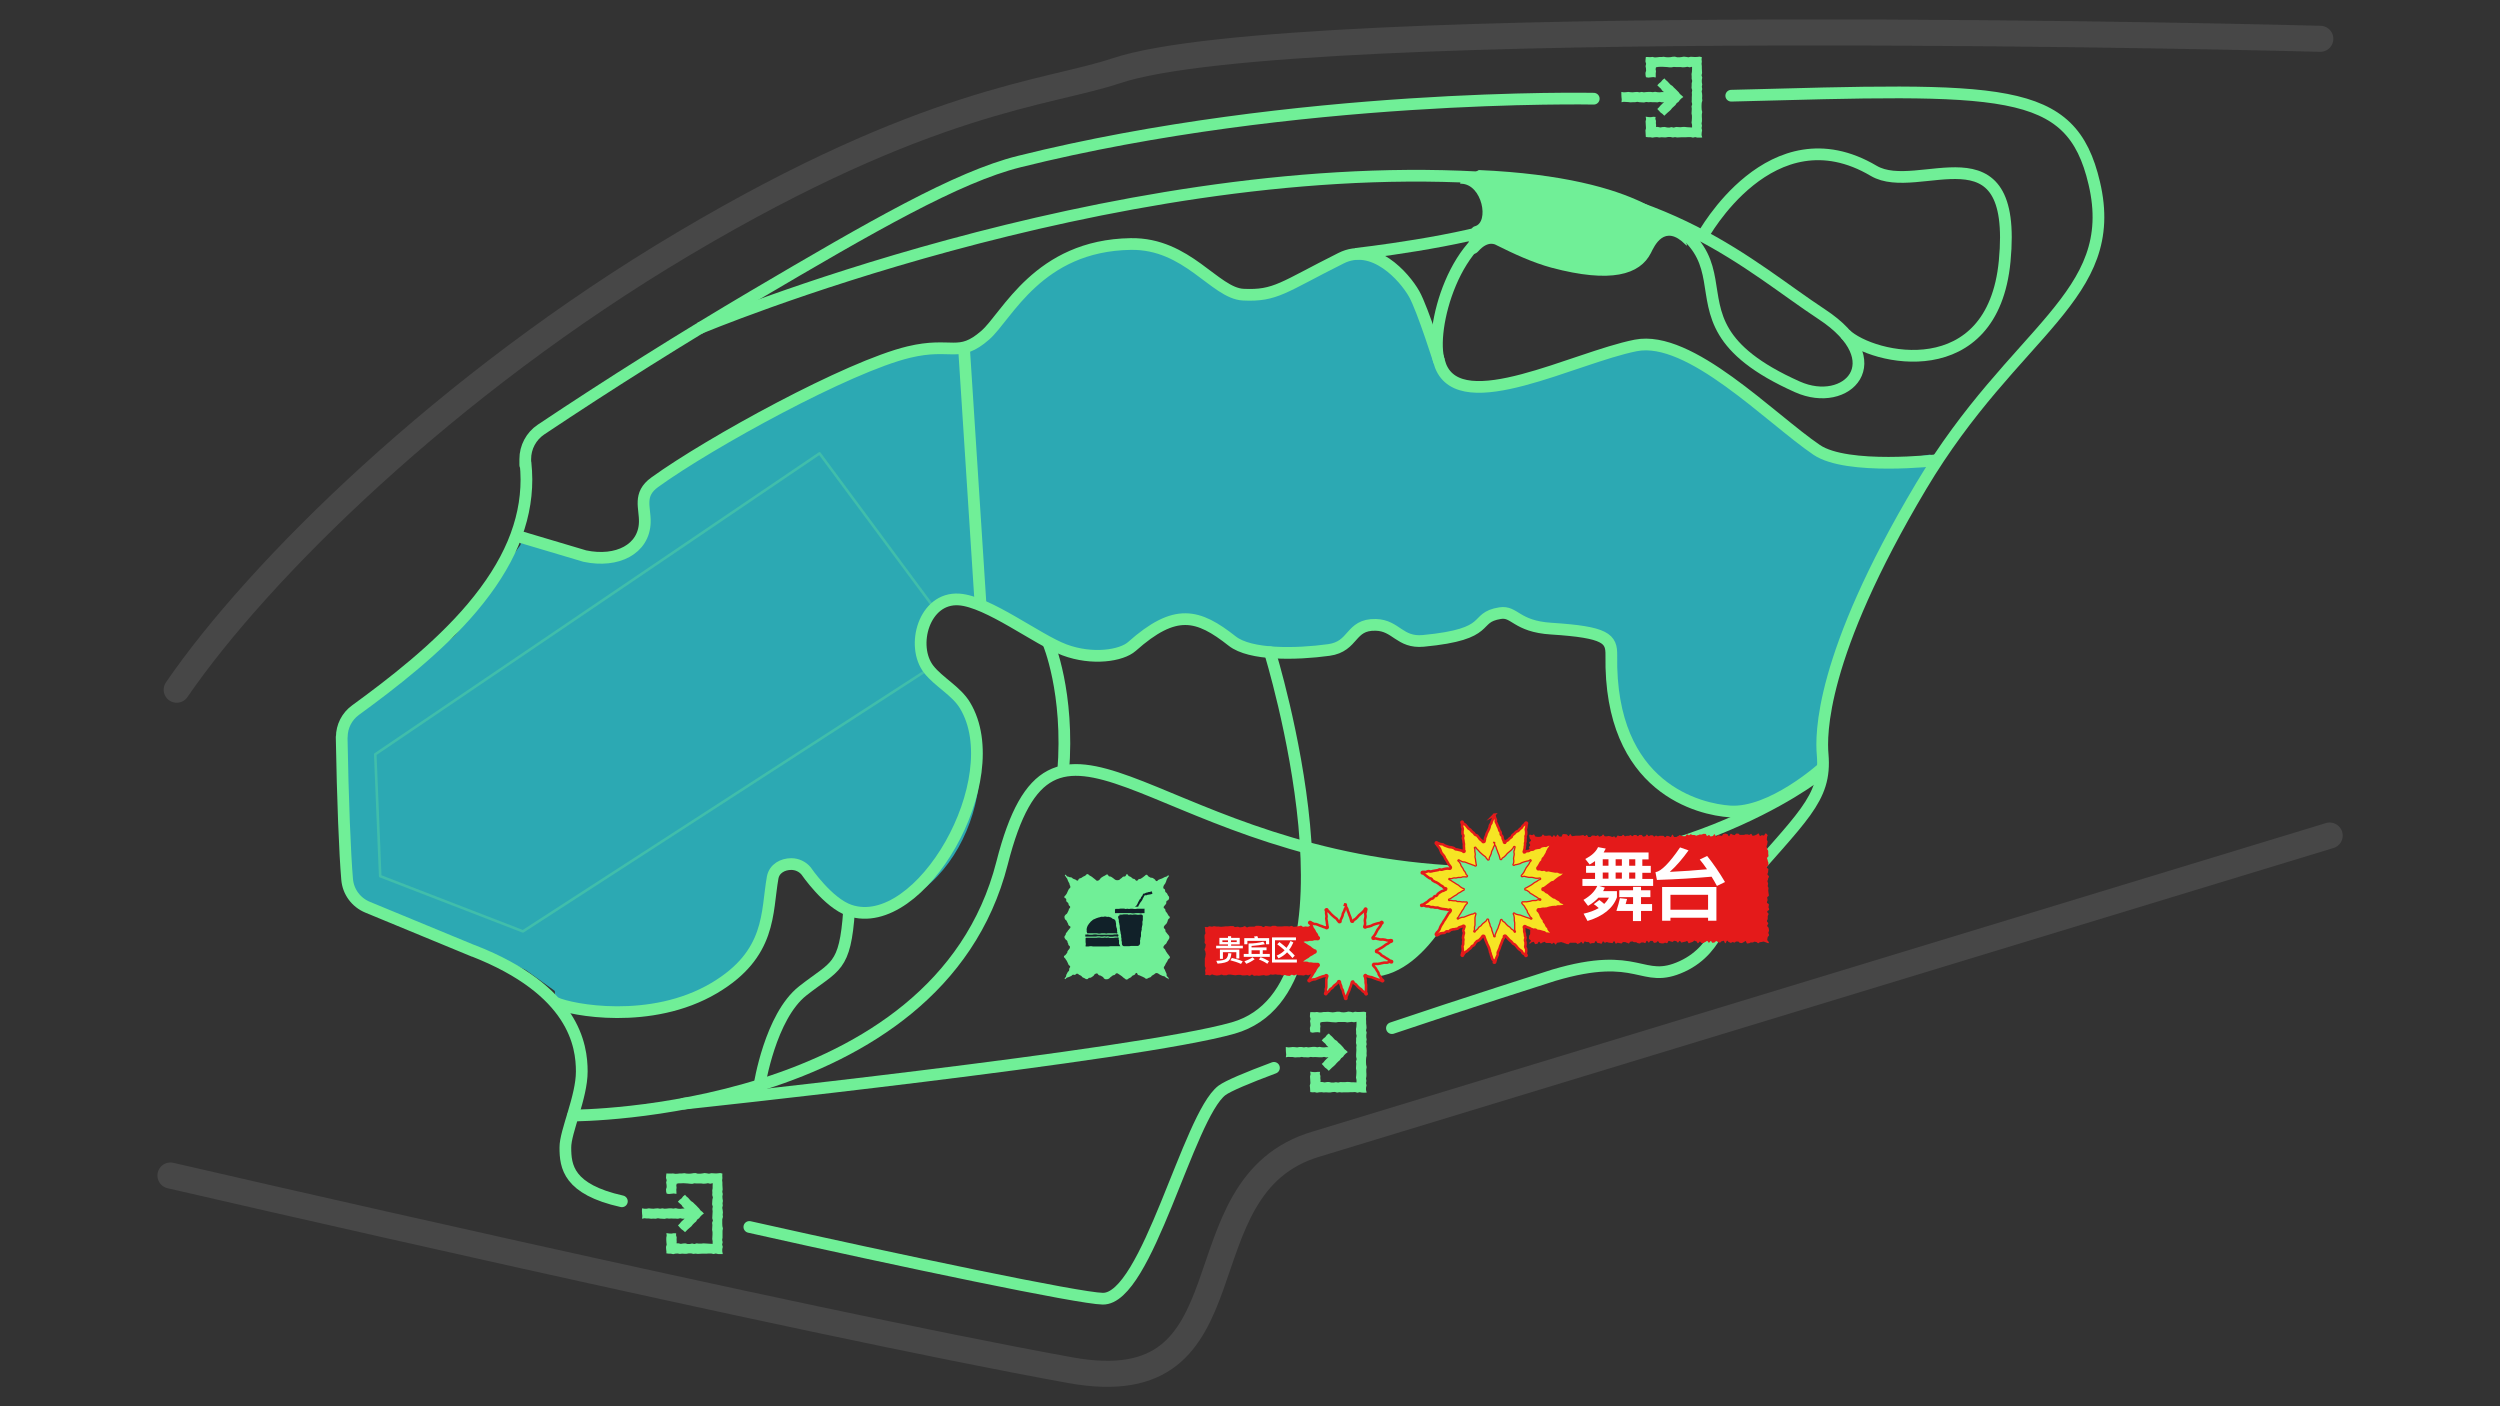 <?xml version="1.0" encoding="UTF-8"?> <svg xmlns="http://www.w3.org/2000/svg" xmlns:xlink="http://www.w3.org/1999/xlink" id="Layer_1" version="1.1" viewBox="0 0 1920 1080"><rect x="0" y="0" width="1920" height="1080" fill="#333333" stroke="none"/><defs><style> .st0, .st1, .st2, .st3, .st4, .st5, .st6, .st7 { fill: none; } .st8 { fill: #112129; fill-rule: evenodd; } .st1, .st2, .st3, .st4, .st5, .st7, .st9 { stroke-miterlimit: 10; } .st1, .st4, .st6 { stroke: #70ef97; } .st1, .st4, .st9 { stroke-width: 9px; } .st2 { opacity: .1; stroke: #fff; stroke-width: 20px; } .st2, .st4, .st6 { stroke-linecap: round; } .st2, .st6 { isolation: isolate; } .st10 { fill: #70ef97; } .st3, .st5 { stroke: #e41a1a; } .st11 { fill: #f6e424; } .st12 { fill: #fff; } .st5, .st6 { stroke-width: 2px; } .st13 { fill: #e41a1a; } .st6 { opacity: .3; stroke-linejoin: round; } .st7 { stroke: #d40515; stroke-width: 3px; } .st9 { fill: #0094ff; stroke: #f6e425; } .st14 { fill: #2ca9b3; } .st15 { clip-path: url(#clippath); } </style><clipPath id="clippath"><rect class="st0" y="0" width="1920" height="1080"></rect></clipPath></defs><g class="st15"><g><g><path class="st14" d="M416.7,414.4l32,12.4c21.2,8.1,45.4-5.3,46-26.1.3-11.2-5.4-21.2,7.6-30.6,42.5-30.7,148.8-88.9,195.1-100,33.3-8,38.1,5,58.8-13,16.8-14.7,40.7-68.9,111.7-70,43.5-.7,64.5,37.9,86.4,38.9,25,1.2,30.5-5.7,75.1-28,25.1-12.5,48.8,14.2,56.2,27.5,6.6,11.7,20.3,55.3,20.3,55.3,15.9,40.1,102.5-6.4,149.8-15.8,41.7-8.3,103.1,55.9,139,80.2,23.5,15.9,88,3.8,88,3.8l-43,74c-.4.7-.8,1.5-1.1,2.3l-33.9,91.9c-.4,1-.6,2-.8,3l-9.6,65.9c-.7,4.8,1.8,6.8-2.5,9,0,0-31.8,29.8-63.6,27.7-22.4-1.5-92.8-16.9-91.1-119.9.2-12.8-3.8-17.8-46.1-20.5-27.1-1.7-28-13.7-39.3-11.9-21.9,3.5-4,16.1-59,21.3-18.1,1.7-20.8-11.9-36.5-12.3-20.1-.5-16.4,16.6-36.1,19.3-25.5,3.6-60.4,4.1-74.1-6.8-26.4-20.8-43.6-25.7-77.1,4.1-8.1,7.2-30.4,10.7-51.8,2.6-21-7.9-58.6-37.2-81-38.7-26.9-1.8-37.2,35.8-23.2,53.7,7.6,9.7,21.2,16.6,27.8,27.6,34.1,56.6-8.3,166.6-88.5,157.5-12.5-1.4-33.6-30.4-33.6-30.4-2.8-3.3-7-5.2-11.3-5.2h0c-6.5,0-13,3.4-14.3,10.4-4.9,26.8-.7,58.7-45,84.9-48.4,28.6-113.1,16.5-111.2,8.4.6-2.6-5.1-1.6-7.1-3.3l-23.9-17.2c-1.1-.9-2.3-1.6-3.5-2.2l-124.9-53.8c-5.3-2.3-8.7-7.4-8.9-13.2l-4-113.5c-.2-4.7,1.9-9.2,5.6-12.2l77.8-62.2c1.1-.9,2.1-1.9,2.9-3.1l48.2-66.7c4-5.7,11.3-7.9,17.7-5.4v.3Z"></path><path id="FILL__x2B__OUTLINE_river" class="st14" d="M426.8,770.2c11.7,5.5,73.2,17.3,121.6-11.3,44.3-26.2,40.2-58.1,45-84.9,1.3-7,7.8-10.4,14.3-10.4h0c4.3,0,8.5,1.9,11.3,5.2,0,0,16.9,24.8,33.6,30.4,54.2,18.3,122.7-100.9,88.5-157.5-6.6-11-20.2-17.9-27.8-27.6-14-17.9-3.7-55.5,23.2-53.7,22.4,1.5,60,30.8,81,38.7,21.4,8,43.8,4.5,51.8-2.6,33.4-29.7,50.7-24.9,77.1-4.1,13.8,10.8,48.6,10.3,74.1,6.8,19.7-2.7,16-19.8,36.1-19.3,15.7.4,18.3,14,36.5,12.3,55-5.2,37.1-17.8,59-21.3,11.3-1.8,12.2,10.2,39.3,11.9,42.3,2.7,46.3,7.7,46.1,20.5-1.7,103,68.7,118.4,91.1,119.9,31.9,2.1,71.2-33.4,71.2-33.4.6-24.6-3.7-36.9,19.1-104.2,12.8-37.9,65.1-126.2,68.9-132.3,0,0-69.2,8-92.7-7.9-35.8-24.3-97.3-88.5-139-80.2-47.3,9.4-133.8,55.9-149.8,15.8,0,0-13.7-43.6-20.3-55.3-7.5-13.3-31.2-40.1-56.2-27.5-44.6,22.3-50.1,29.2-75.1,28-21.9-1.1-42.9-39.6-86.4-38.9-71.1,1.1-94.9,55.3-111.7,70-20.6,18-25.5,5-58.8,13-46.3,11.1-152.6,69.3-195.1,100-13,9.4-7.3,19.5-7.6,30.6-.5,20.8-21.2,31.3-46,26.1l-49.7-14.8"></path></g><g><path class="st1" d="M1487.9,353.4s-69.2,8-92.7-7.9c-35.8-24.3-97.3-88.5-139-80.2-47.3,9.4-133.8,55.9-149.8,15.8,0,0-13.7-43.6-20.3-55.3-7.5-13.3-31.2-40.1-56.2-27.5-44.6,22.3-50.1,29.2-75.1,28-21.9-1.1-42.9-39.6-86.4-38.9-71.1,1.1-94.9,55.3-111.7,70-20.6,18-25.5,5-58.8,13-46.3,11.1-152.6,69.3-195.1,100-13,9.4-7.3,19.5-7.6,30.6-.5,20.8-21.2,31.3-46,26.1l-49.7-14.8"></path><path class="st1" d="M426.8,770.2c11.7,5.5,73.2,17.3,121.6-11.3,44.3-26.2,40.2-58.1,45-84.9,1.3-7,7.8-10.4,14.3-10.4h0c4.3,0,8.5,1.9,11.3,5.2,0,0,16.9,24.8,33.6,30.4,54.2,18.3,122.7-100.9,88.5-157.5-6.6-11-20.2-17.9-27.8-27.6-14-17.9-3.7-55.5,23.2-53.7,22.4,1.5,60,30.8,81,38.7,21.4,8,43.8,4.5,51.8-2.6,33.4-29.7,50.7-24.9,77.1-4.1,13.8,10.8,48.6,10.3,74.1,6.8,19.7-2.7,16-19.8,36.1-19.3,15.7.4,18.3,14,36.5,12.3,55-5.2,37.1-17.8,59-21.3,11.3-1.8,12.2,10.2,39.3,11.9,42.3,2.7,46.3,7.7,46.1,20.5-1.7,103,68.7,118.4,91.1,119.9,31.9,2.1,71.2-33.4,71.2-33.4"></path><path class="st4" d="M1224,75.8s-228.7-4.7-441.3,48.3c-47.4,11.8-112.8,49.5-203.6,103-54.9,32.4-110,67-163.6,102.8-7.6,5.1-12.1,13.6-12.1,22.7s0,1.9.2,2.9c.4,4.2.7,8.5.7,12.7,0,33-13.6,65.2-41.6,98.4-26.3,31.2-61.8,58.5-89.7,78.8-6.6,4.8-10.5,12.5-10.5,20.6M1069,789.6c52.3-17.7,124.2-40.6,124.2-40.6,66.4-19.7,67.2,7.7,98.7-6.8,30.2-13.9,32.5-45.9,41.7-56.6,50.2-58.7,69.1-71.5,66.2-106-1.3-14.8-2.5-75.1,75.7-206.3,71.9-120.6,153.4-145.4,132.9-232.6-17.8-76.1-69.8-72.7-278.8-67.2M575.5,942.3c117.7,26.4,253.3,54.8,271.4,55.1,34,.6,65.7-140.4,91.6-160,4.6-3.4,19.5-9.7,39.9-17.3M262.4,566v.4c.8,46.9,2.5,89.7,4.2,109,.8,9.5,6.8,17.6,15.6,21.3l81.1,33.5h.2c77.7,30.4,83.3,72.9,83.3,92.7s-12.7,46.2-12.6,58.4c0,14.7,2.3,32.1,43.4,41.3"></path><path class="st4" d="M1396,595.1s-111.7,88.1-294.2,73.1c-223.3-18.4-292.8-160-332.2-5.4-49.4,193.9-329.4,193.9-329.4,193.9"></path><path class="st4" d="M975.3,500.9s79.6,257.8-28.2,288.6c-73.7,21.1-421.9,58.1-421.9,58.1"></path><path class="st1" d="M805,493.4s16.5,38.3,11.5,99.7"></path><path class="st1" d="M583.3,833.4s8.2-52.7,33.2-72.4,32.5-16.7,35.6-61.8"></path><path class="st1" d="M537.3,252.1s312.6-131.2,597.4-115.9c147.2,7.9,208.3,68.2,264.5,105.2,54.7,36,19.2,72.7-18.8,55.7-129.2-57.7,7-110-172.8-152.9"></path><path class="st1" d="M1307.6,181.4s52.6-96.8,131.4-50.2c34.2,20.2,110.8-38.2,100.6,69.3-9.2,96.4-101.4,76-122.4,56.1"></path><path class="st1" d="M1163.3,170.5c-46,6.1-66.1,83.5-58,107.1"></path><path class="st1" d="M1041.1,195s84.2-9.5,122.2-24.5"></path><polyline class="st6" points="712.8 514 401.6 715.3 292 672.9 288.2 579.3 629.4 348.2 717.4 466.9"></polyline><line class="st1" x1="753.1" y1="464.9" x2="740.3" y2="266.4"></line></g><g><path class="st7" d="M1037.9,670v8.1c0,2.8-2.3,5-5,5h-13.2v-13.1c0-2.8,2.3-5.1,5.1-5.1h8.1c2.8,0,5,2.3,5,5h0Z"></path><g><path class="st10" d="M897.1,751.2c-.6.6-.7,0-1.5-.4-.8-.3-.6-.7-1.4-1s-.9,0-1.6-.4-.8-.4-1.5-.7c-.8-.3-.7-.6-1.4-.9s-.9-.6-1.7-.5-.8.5-1.6,1-.7.5-1.5.9-.5.9-1.3,1.3-.9.2-1.7.6-.6.6-1.5.6-.6-.4-1.4-.8-.8-.4-1.6-.8-.9-.3-1.6-.7c-.8-.5-.9-.2-1.7-.6s-.4-1.6-1.3-1.6-.7.9-1.4,1.4c-.8.5-.9.3-1.6.7s-.6.8-1.3,1.3-.8.3-1.6.8-.8.9-1.7.9-.8-.5-1.6-.9-.7-.6-1.4-1.1-.6-.7-1.4-1.1c-.8-.5-.7-.5-1.5-1s-.8-.7-1.7-.7-.7.7-1.5,1.2-1,0-1.7.6-.7.6-1.4,1.1c-.8.5-.6.8-1.4,1.2q-.8.5-1.7.5c-.9,0-1,0-1.7-.4-.8-.5-.5-.9-1.2-1.4-.8-.5-.8-.4-1.5-.9-.8-.5-1,0-1.7-.6-.8-.5-.5-1.2-1.4-1.2s-.9.2-1.7.7-.4,1-1.2,1.4c-.8.5-.7.5-1.5,1s-1.1,0-1.8.4-.5.9-1.4.9-.8,0-1.6-.6c-.8-.5-.9-.3-1.6-.7-.8-.5-.6-.8-1.3-1.3-.8-.5-.8-.3-1.6-.8s-.6-.8-1.5-.8-.7.4-1.4.8-1-.2-1.8,0-.6.7-1.4,1-.8.4-1.5.7-.8.2-1.6.5-1.1,1.6-1.7,1,.6-1,.9-1.8,0-.9.4-1.7.5-.7.8-1.5.8-.6,1.1-1.3c.3-.8,0-1,.2-1.7.3-.8.8-.7.7-1.5s-.8-.6-1.2-1.3-.3-.9-.7-1.6-.3-.8-.8-1.6-.6-.7-1-1.5-1.1-.7-1.1-1.6.8-.7,1.3-1.4c.5-.8.6-.7,1.1-1.4s0-1,.6-1.7.6-.7,1.1-1.4.5-.7.5-1.6-.5-.6-1-1.3,0-1-.6-1.7c-.5-.8,0-.9-.6-1.7s-.9-.5-1.3-1.3c-.5-.8-.7-.7-.7-1.6s.4-.8.8-1.5,0-1,.6-1.7.7-.6,1.1-1.4.7-.6,1.1-1.4c.5-.8,1-.7,1-1.6s-.9-.6-1.4-1.4c-.5-.8-.2-.9-.7-1.7s-.4-.8-.8-1.6-.8-.6-1.2-1.3q-.5-.8-.5-1.7c0-.9.2-.9.7-1.6s.9-.5,1.4-1.3.3-.8.8-1.6.2-.9.6-1.7.9-.6.9-1.5-.6-.6-1-1.4c-.5-.8,0-1-.6-1.7-.5-.8-.9-.5-1.3-1.3s.2-1.1-.3-1.9-1.3-.4-1.3-1.3.5-.8,1-1.5c.5-.8.6-.7,1-1.5s.3-.9.7-1.6c.5-.8.3-.9.8-1.6.5-.8,1-.5,1.1-1.4s0-.8-.4-1.6,0-.9-.5-1.6c-.3-.8-.5-.7-.8-1.5l-.6-1.6c-.3-.8-.6-.6-.9-1.4-.3-.8-1.4-1.2-.8-1.8s.9.8,1.6,1.2c.8.3.9,0,1.6.5.8.3.9,0,1.7.3s.6.7,1.4,1,.8.3,1.6.6.8.9,1.6.8c.9,0,.5-1.1,1.3-1.5s.9-.2,1.7-.6c.8-.5.7-.6,1.5-1s.9-.3,1.6-.8c.8-.5.6-1.1,1.5-1.1s.8.5,1.6,1,.8.4,1.6.9.7.6,1.4,1.1c.8.5.7.6,1.4,1.1.8.5.7,1,1.6,1s1-.3,1.7-.8.5-.9,1.2-1.4c.8-.5.7-.6,1.5-1,.8-.5.8-.4,1.6-.8s.7-.8,1.6-.8.6.8,1.3,1.3c.8.5,1,0,1.8.5s.7.5,1.5,1,.6.7,1.4,1.1.7.5,1.6.5,1,0,1.7-.3.6-.7,1.4-1.1.6-.7,1.4-1.2,1.1,0,1.8-.4c.8-.5.4-1.6,1.3-1.6s.7,1,1.4,1.4c.8.5.9.3,1.6.7.8.5.6.7,1.4,1.2.8.5,1,0,1.7.6s.5,1.1,1.4,1.1.7-.6,1.4-1.1,1,0,1.8-.5.7-.5,1.5-1,.6-.6,1.4-1.1.6-.9,1.5-.9.6.7,1.3,1.2q.8.5,1.5.9c.7.4,1.1,0,1.9.4s.7.5,1.5,1,.5,1.3,1.4,1.4.7-.6,1.5-1q.8-.3,1.5-.6c.8-.3.8-.2,1.6-.6s.7-.4,1.5-.8.8-.2,1.6-.5,1.1-1.4,1.6-.8c.6.6-.3.9-.7,1.7s-.5.7-.8,1.5-.2.8-.5,1.6-.3.8-.7,1.5-.7.6-1,1.4-.4.8-.4,1.7.8.6,1.2,1.3,0,1.1.4,1.8c.5.8.8.5,1.3,1.3s.3.9.8,1.6c.5.8.8.6.8,1.5s0,.9-.5,1.7-1.1.4-1.5,1.1,0,1.1-.3,1.9-.7.6-1.1,1.4c-.5.8-.8.6-.8,1.5s.7.6,1.1,1.3,0,1,.5,1.8.7.6,1.1,1.4c.5.8.4.8.9,1.6s1.1.7,1.1,1.6-.8.7-1.2,1.5c-.5.8-.2.9-.6,1.7s-.3.9-.8,1.6c-.5.8-.8.5-1.3,1.3s-.7.7-.7,1.6.5.6,1,1.4c.5.8,0,1.1.4,1.8s.7.6,1.1,1.4c.5.8.7.6,1.2,1.4.5.8.6.7.6,1.6s-.2.8-.6,1.6-.5.7-1,1.5-.3.8-.8,1.6-.9.5-1.4,1.3-.8.8-.8,1.7.7.7,1.2,1.5.3.8.8,1.6.6.7,1,1.5c.5.8.7.6,1.1,1.4s.9.8.9,1.7-.8.7-1.3,1.5-.4.8-.8,1.6q-.5.8-1,1.5c-.5.8-.3.9-.8,1.7s-.7.7-.8,1.6c0,.8.4.6.7,1.4s.3.8.6,1.5.3.7.7,1.5,0,.9.2,1.7.6.6,1.1,1.3.9,1,.3,1.6l-.3-1.1Z"></path><path class="st8" d="M859.2,702.4h2.6c.6,0,.6-.2,1.3-.2h2.6c.7,0,.6.3,1.3.3s.6-.2,1.3-.2.6.2,1.3.2.6-.2,1.3-.2h1.3c.7,0,.6.2,1.3.2h1.3c.7,0,.6-.2,1.3-.2s1,.2,1.3.5.5.8.3,1.3c0,.6,0,.6,0,1.2s0,.6,0,1.2-.2.6-.3,1.2,0,.6,0,1.2,0,.6,0,1.2-.2.6-.3,1.2,0,.6-.2,1.2,0,.6,0,1.2-.2.6-.3,1.2c0,.6-.2.6-.3,1.2v2.4c0,.6,0,.6-.2,1.2s-.3.6-.3,1.2,0,.6-.2,1.2,0,.6,0,1.2,0,.6,0,1.2c0,.5-.3,1-.6,1.3s-.8.7-1.3.7-.6,0-1.3,0h-2.6c-.7,0-.6,0-1.3,0s-.6.2-1.3.2h-2.6c-.7,0-.7,0-1.3,0s-.9-.2-1.2-.6-.5-.8-.5-1.3,0-.6,0-1.2c0-.6-.2-.6-.3-1.2s0-.6,0-1.2,0-.6-.2-1.2,0-.6,0-1.2q0-.6-.2-1.2c-.2-.6-.3-.6-.3-1.2s0-.6-.2-1.2,0-.6-.2-1.2,0-.6-.2-1.2v-1.2c0-.6,0-.6-.2-1.2s0-.6-.2-1.2-.2-.6-.3-1.2,0-.6,0-1.2-.2-.6-.3-1.2-.2-.6-.3-1.2c0-.4.2-.9.6-1.2s.8-.4,1.2-.4M847.5,703.9c.4,0,.8,0,1.2,0s.8,0,1.2.2.8,0,1.2,0,.8,0,1.2.3c.4,0,.8.2,1.2.4s.6.6,1,.8.8.2,1.2.4.5.6.8.8c.2.6.3.6.4,1.2s0,.6.2,1.2,0,.7,0,1.3.2.6.2,1.2.3.6.4,1.2q0,.6.2,1.3c.2.7,0,.6,0,1.3s.6.8.2,1.3-.6,0-1.3,0-.6,0-1.2,0h-2.4c-.6,0-.6,0-1.2,0h-1.2c-.6,0-.6.2-1.2.2s-.6-.2-1.2-.2h-2.4c-.6,0-.6.2-1.2.2h-1.2c-.6,0-.6-.2-1.2-.2h-6c-.6,0-.6,0-1.2,0s0,0-.2,0c0-.4-.3-.8-.4-1.1s0-.8,0-1.2-.2-.9,0-1.3c0-.4.2-.8.3-1.2s.3-.8.5-1.2.5-.7.7-1c.2-.4.5-.7.8-1s.5-.7.8-1,.7-.5,1-.8.6-.6,1-.8.8-.3,1.2-.5.7-.4,1.1-.5.8-.2,1.2-.4.8-.2,1.2-.3.8-.3,1.2-.4.8,0,1.3,0h1.3M858.8,720.1c-.5-.4-.6,0-1.2,0h-1.3c-.7,0-.6.2-1.3.2h-2.6c-.7,0-.6-.3-1.3-.3s-.6.2-1.3.2-.6-.2-1.3-.2-.6.2-1.3.2h-1.3c-.7,0-.6-.2-1.3-.2h-1.3c-.7,0-.6.2-1.3.2h-1.3c-.6,0-.6,0-1.3,0h-1.3c-.7,0-.6,0-1.3,0s-.6,0-1.3,0h-1.3c-.4,0-.5,0-.5.6s0,.7,0,1.4v1.4c0,.7.2.7.2,1.4s-.2.7-.2,1.4.3.5.7.5h1.3c.7,0,.6-.2,1.3-.2h1.3c.7,0,.6.2,1.3.2h6.5c.7,0,.6,0,1.3,0h2.6c.7,0,.6,0,1.3,0s.6-.2,1.3-.2h2.6c.7,0,.6,0,1.3,0h1.3c.6,0,.6,0,1.3,0h1.3c.7,0,.2.2.2,0-.3,0-.5-.5-.7-.9-.2-.3-.3-.7-.5-1.1,0-.6,0-.6,0-1.2q0-.6,0-1.2c0-.6-.4-.6-.3-1.2,0-.6.3-.8,0-1.1h0ZM858.6,719.2c-.4.5-.7,0-1.3,0h-1.3c-.7,0-.6.2-1.3.2h-2.6c-.6,0-.6-.3-1.3-.3s-.6.2-1.3.2-.6-.2-1.3-.2-.6.2-1.3.2h-1.3c-.7,0-.6-.2-1.3-.2h-1.3c-.7,0-.6.2-1.3.2h-1.3c-.7,0-.6,0-1.3,0h-1.3c-.7,0-.6,0-1.3,0s-.6,0-1.3,0h-1.3c-.7,0-.4,0-.4,0,0-.7,0-.8,0-1.5s.2,0,.3,0c.6,0,.6-.2,1.3-.2s.6.2,1.3.2h2.6c.7,0,.6-.2,1.3-.2h1.3c.7,0,.6.2,1.3.2h6.5c.6,0,.6,0,1.3,0h2.6c.7,0,.6,0,1.3,0s.6-.2,1.3-.2h1.3c.7,0,.7-.2,1.3,0s.6,1,.2,1.6h0ZM872.1,696.5c-.2-.6.4-.5.7-1.1s.4-.5.7-1.1.2-.6.5-1.2q.3-.6.6-1.1c.3-.5.3-.6.6-1.1.3-.6.6-.4.9-1,.3-.6,0-.7.5-1.2s.5-.4.8-1,.2-.6.5-1.2,0-.2,0-.3.2.2.3.2c.6,0,.6-.2,1.2-.4s.6-.4,1.2-.5.6,0,1.2-.3.6,0,1.3-.2.6-.2,1.2-.4c.2,0,.4,0,.4.2.2.6,0,.6.3,1.3s0,.2,0,.3c-.5.2-.6.2-1.1.4s-.6,0-1.2.2-.6,0-1.2.2c-.6,0-.5.3-1.1.4s-.7-.2-1.2,0c-.5.4-.4.5-.7,1s-.2.6-.6,1.1-.2.6-.5,1.2c-.3.5-.4.5-.7,1.1s-.5.5-.8,1-.4.5-.7,1.1-.2.6-.6,1.1,0,.8-.6,1.1c-.4.3-.6-.2-1.1,0s-.9.5-1.1,0h.3ZM856.7,698h2.6c.7,0,.6-.2,1.3-.2h2.6c.7,0,.6.3,1.3.3s.6-.2,1.3-.2.6.2,1.3.2.6-.2,1.3-.2h1.3c.7,0,.6.2,1.3.2h1.3c.6,0,.6-.2,1.3-.2h1.3c.7,0,.6,0,1.3,0h1.3c.7,0,.6,0,1.3,0s.2,0,.2.4v2.8c0,.2,0,.2-.3.2h-1.3c-.7,0-.6.2-1.3.2s-.6-.2-1.3-.2h-2.6c-.7,0-.6.2-1.3.2h-1.3c-.7,0-.6-.2-1.3-.2h-6.5c-.7,0-.6,0-1.3,0h-2.6c-.7,0-.6,0-1.3,0s-.3,0-.3,0v-2.8c0-.2,0-.2.3-.2"></path></g><path class="st9" d="M270.3,562.5"></path><path class="st10" d="M1142.7,675.4s-14.5-.9-21,12.3c-12.6,25.4-50.3,92-106.4,47.9-4.7-3.7-12.3-4.1-14.8,3.6-8.5,26.7,3.1-87.3,3.1-87.3l139.1,23.6h0Z"></path><path class="st10" d="M1135.9,130.5s-18.9,10.6-13.7,10.6c16.2.3,21.8,29.9,10.4,32.7-7,1.7-5.9,28.7,2.9,19,7.4-8.3,12.9-5,13.6-4.6,13,6.5,28,13.5,42.5,17.4,45.5,12.1,67.8,5.5,76.3-11.3,2.6-5.2,10.3-22.9,26.6-6.4,4.2,4.2-4.9-11.6-4.9-11.6,0,0-23.7-40-153.8-45.7h0Z"></path><g><path class="st13" d="M925.5,712.1c.6-.6.7,0,1.6,0s.9-.7,1.8-.7.9.3,1.8.3.9-.4,1.8-.4.9.3,1.8.3h1.8c.9,0,.9.2,1.8.2s.9-.2,1.8-.2.9-.2,1.8-.2h1.8c.9,0,.9-.2,1.8-.2h1.8c.9,0,.9.8,1.8.8s.9-.3,1.8-.3.9.5,1.8.5.9-.2,1.8-.2.9-.7,1.8-.7.9.9,1.8.9.9-.5,1.8-.5h1.8c.9,0,.9,0,1.8,0s.9-.7,1.8-.7.9,0,1.8,0,.9.2,1.8.2.9.8,1.8.8.9-.9,1.8-.9.9.3,1.8.3.9.2,1.8.2.9-.6,1.8-.6h1.8c.9,0,.9.5,1.8.5h3.6c.9,0,.9-.2,1.8-.2h1.8c.9,0,.9.2,1.8.2s.9-.4,1.8-.4.9.7,1.8.7.9-.2,1.8-.2.9-.3,1.8-.3.9-.4,1.8-.4.9.9,1.8.9.9-.3,1.8-.3.9.2,1.8.2.9-.8,1.8-.8.9.5,1.8.5.9,0,1.8,0,.9,0,1.8,0,.9-.4,1.8-.4.9.2,1.8.2.9.3,1.8.3.9-.2,1.8-.2.9-.5,1.8-.5h3.6c.9,0,.9.6,1.8.6s.9-.3,1.8-.3.9-.3,1.8-.3h1.8c.9,0,.9.8,1.8.8s.9-.7,1.8-.7,1.2-.5,1.8.2-.4.9-.4,1.8.6,1,.5,1.8c0,.9-.4.9-.5,1.8s-.4.9-.4,1.8.2.9,0,1.8c0,.9-.2.9-.3,1.8,0,.9.3.9.2,1.8,0,.9-.2.9-.2,1.8v3.6c0,.9-.8.8-.9,1.7s0,.9,0,1.8-.4.9-.5,1.8c0,.9.8,1,.7,1.9s-.3.9-.4,1.8c0,.9.2.9,0,1.8s-.9.8-1,1.7.5.9.4,1.8-.4.9-.5,1.8,0,.9-.2,1.8.3.8-.3,1.4-.5.4-1.4.4-.9-.5-1.8-.5-.9.6-1.8.6-.9.2-1.8.2-.9-.3-1.8-.3-.9.3-1.8.3-.9-.6-1.8-.6-.9,0-1.8,0-.9.8-1.8.8-.9-.3-1.8-.3-.9-.4-1.8-.4-.9.8-1.8.8-.9-.8-1.8-.8h-1.8c-.9,0-.9-.2-1.8-.2s-.9.6-1.8.6-.9-.4-1.8-.4-.9.6-1.8.6-.9-.2-1.8-.2h-1.8c-.9,0-.9-.5-1.8-.5s-.9.6-1.8.6-.9-.5-1.8-.5-.9.9-1.8.9-.9-.2-1.8-.2-.9-.5-1.8-.5-.9.3-1.8.3-.9-.5-1.8-.5-.9,0-1.8,0-.9-.3-1.8-.3-.9.3-1.8.3-.9-.2-1.8-.2-.9.7-1.8.7-.9.2-1.8.2-.9-.4-1.8-.4-.9.2-1.8.2-.9.3-1.8.3-.9-.2-1.8-.2-.9.2-1.8.2-.9-.9-1.8-.9-.9.9-1.8.9-.9-.5-1.8-.5-.9.2-1.8.2-.9,0-1.8,0-.9-.4-1.8-.4h-1.8c-.9,0-.9.3-1.8.3s-.9-.2-1.8-.2-.9-.3-1.8-.3h-1.8c-.9,0-.9.5-1.8.5h-1.8c-.9,0-.9-.5-1.8-.5s-.9.5-1.8.5-.9.2-1.8.2-.9-.3-1.8-.3-.9-.5-1.8-.5-.9.7-1.8.7-.9-.4-1.8-.4-.9.5-1.5,0,0-.6,0-1.5-.3-.9-.3-1.8.4-.9.4-1.8-.6-.9-.6-1.8v-3.6c0-.9,0-.9,0-1.8s.4-.9.4-1.8.3-.9.3-1.8-.3-.9-.3-1.8-.6-.9-.6-1.8.6-.9.6-1.8.3-.9.3-1.8-.9-.9-.9-1.8.2-.9.2-1.8-.2-.9-.2-1.8v-1.8c0-.9.7-.9.7-1.8s-.3-.9-.3-1.8.2-.9,0-1.8-.5-1,0-1.7l-.3.5Z"></path><g><path class="st10" d="M1033.1,694.5c.9,0,.3.8.6,1.7.3.8.5.8.9,1.6s.2.9.5,1.7.4.8.7,1.7c.3.8.2.9.6,1.7.3.8.4.8.7,1.7.3.8.2.9.5,1.8s0,1.3.8,1.5.6-.5,1.2-1.2.9-.4,1.5-1q.7-.6,1.3-1.3c.7-.6.5-.8,1.2-1.4q.7-.6,1.4-1.2t1.4-1.2c.7-.6.6-.7,1.2-1.3.7-.6.5-1.8,1.4-1.5.8.4,0,1.1,0,2s-.4.9-.5,1.8c0,.9.2.9.2,1.8s0,.9-.2,1.8-.3.9-.3,1.8.2.9.2,1.8,0,.9-.2,1.8-.9,1.1-.2,1.6.7-.2,1.6-.4c.9-.3.9,0,1.8-.3s.9-.3,1.7-.5c.9-.3.8-.6,1.6-.8s.8-.4,1.7-.6c.9-.3.9-.2,1.8-.5s.9,0,1.8-.4c.9-.3,1-1.2,1.6-.5s-.3.7-.8,1.5-.3.9-.8,1.6-.6.7-1.1,1.5-.6.7-1.1,1.5-.3.9-.8,1.6c-.5.8-.4.8-.8,1.6-.5.8-.6.7-1.1,1.5s-1.3.9-.9,1.7,1.1,0,2,0,.9.3,1.8.4c.9,0,.9.3,1.8.4s.9,0,1.8,0c.9,0,.9,0,1.8.2.9,0,.9.3,1.8.5s.9,0,1.8,0,1.8-.6,2,.3-.9.6-1.6,1.1c-.8.5-.7.6-1.5,1.1s-.9.3-1.6.8-.7.6-1.4,1.1-.8.5-1.5,1-.8.4-1.6.9-.8.4-1.6.9-1.4.2-1.4,1.2.8.4,1.6.9.8.5,1.5,1,.5.8,1.3,1.3.8.4,1.6.9.7.5,1.5,1,.8.4,1.6.9.7.6,1.5,1.1,1.9,0,1.7,1-1.1,0-2,0c-.9,0-.8.5-1.7.6s-.9,0-1.8,0-.9,0-1.8.3c-.9,0-.9.3-1.8.4-.9,0-.9.2-1.8.3s-.9-.2-1.8,0-1.4-.4-1.8.4c-.4.8.3.9.8,1.7s.8.6,1.2,1.4c.5.8.4.8.9,1.6s.5.7,1,1.5,0,1,.6,1.8.5.7,1,1.5.4.8.9,1.6,1.7.9,1.2,1.6-1-.2-1.9-.5-.9-.3-1.7-.5-.9-.3-1.7-.6c-.9-.3-.8-.3-1.7-.6-.9-.3-.8-.4-1.7-.7s-.9,0-1.8-.3-.9-.3-1.7-.5c-.9-.3-1.1-1.3-1.8-.7s.2,1,.3,1.9c0,.9.2.9.3,1.8,0,.9,0,.9,0,1.8s.2.9.3,1.8,0,.9,0,1.8v1.8q0,.9,0,1.8c0,.9,1.1,1.5.3,1.9-.8.4-.7-.8-1.3-1.4-.7-.6-.8-.4-1.5-1s-.5-.8-1.2-1.4c-.7-.6-.8-.4-1.5-1s-.6-.7-1.3-1.3-.5-.8-1.2-1.4-.9-.4-1.5-1c-.7-.6-.3-1.5-1.1-1.3s-.5.7-.8,1.5-.2.9-.5,1.8q-.3.8-.7,1.7c-.4.9-.2.9-.5,1.7s-.5.8-.8,1.6-.4.8-.7,1.7c-.3.8-.4.8-.7,1.7s.4,1.7-.5,1.7-.4-.7-.8-1.6-.3-.9-.6-1.7q-.3-.8-.6-1.7c-.3-.8,0-.9-.4-1.8s-.6-.8-.9-1.6,0-.9-.4-1.8-.4-.8-.7-1.7c-.3-.8.2-1.6-.7-1.8-.9-.2-.7.8-1.3,1.4s-.7.6-1.4,1.2-.8.5-1.4,1.1-.5.8-1.1,1.4-.8.4-1.5,1-.5.8-1.1,1.5-.7.6-1.4,1.2c-.7.6-.5,1.6-1.3,1.2-.8-.4,0-.8.2-1.8s0-.9,0-1.8.4-.9.4-1.8v-3.6q0-.9,0-1.8c0-.9.3-.9.4-1.8s.8-1.4,0-1.9-.9.4-1.8.6-.9,0-1.8.4-.9.3-1.7.6c-.9.3-.8.4-1.7.7s-.8.4-1.7.7-1,0-1.8.2-.8.4-1.7.6-1.1,1.3-1.7.6c-.6-.7.4-.8.8-1.5.5-.8.4-.8.9-1.6s.5-.8,1-1.5c.5-.8.4-.8.9-1.6s.6-.7,1.1-1.5.3-.9.8-1.7.6-.7,1.1-1.5,1.4-.9,1-1.7-1-.2-1.9-.4c-.9,0-.9,0-1.8,0-.9,0-.9-.2-1.8-.3s-.9,0-1.8,0c-.9,0-.8-.5-1.7-.6s-.9,0-1.8,0-.9-.2-1.8-.3-1.6.6-1.8-.3.8-.6,1.5-1.1q.8-.5,1.5-1,.8-.5,1.5-1c.7-.5.8-.4,1.6-.9s.6-.7,1.4-1.2.9-.3,1.6-.8q.8-.5,1.5-1c.7-.5,1.5-.3,1.5-1.2s-.9-.5-1.6-1c-.8-.5-.7-.5-1.5-1s-.6-.7-1.4-1.2c-.8-.5-.8-.4-1.6-.9s-.8-.5-1.5-1c-.8-.5-.8-.4-1.5-.9s-.8-.5-1.5-1c-.8-.5-1.5-.2-1.3-1s.8,0,1.7-.2c.9,0,.9-.3,1.8-.5s.9,0,1.8,0,.9-.3,1.8-.4c.9,0,.9,0,1.8,0,.9,0,.9-.3,1.8-.5.9,0,.9,0,1.8,0s1.4.4,1.8-.4c.4-.8-.6-.7-1-1.5-.5-.8-.2-.9-.7-1.7s-.7-.7-1.1-1.4-.3-.9-.8-1.7-.6-.7-1.1-1.5-.2-.9-.6-1.7-.5-.7-1-1.5-1.5-.7-.9-1.4.8,0,1.7.4c.9.3.8.5,1.6.8s1,0,1.8.2.8.3,1.7.6.8.5,1.7.7.9.3,1.7.6.8.4,1.7.6,1.2,1,1.9.5c.7-.6,0-1,0-1.9s-.2-.9-.3-1.8c0-.9,0-.9-.2-1.8,0-.9-.3-.9-.3-1.8s.3-.9.2-1.8c0-.9-.2-.9-.3-1.8q0-.9,0-1.8c0-.9-.9-1.2,0-1.6s.7.3,1.3,1,.6.7,1.3,1.3.5.8,1.2,1.4q.7.6,1.3,1.2c.6.6.7.6,1.4,1.2.7.6.8.5,1.5,1.1s.4.9,1.1,1.5.5,1.3,1.4,1.1.3-.8.6-1.7.5-.8.8-1.6.4-.8.7-1.7,0-1,.4-1.8c.3-.8.5-.8.8-1.6s.3-.9.6-1.7.7-.8.8-1.7c0-1-.4-1.6.5-1.6h-1.2Z"></path><path class="st5" d="M1033.1,694.5c.9,0,.3.8.6,1.7.3.8.5.8.9,1.6s.2.9.5,1.7.4.8.7,1.7c.3.8.2.9.6,1.7.3.8.4.8.7,1.7.3.8.2.9.5,1.8s0,1.3.8,1.5.6-.5,1.2-1.2.9-.4,1.5-1q.7-.6,1.3-1.3c.7-.6.5-.8,1.2-1.4q.7-.6,1.4-1.2t1.4-1.2c.7-.6.6-.7,1.2-1.3.7-.6.5-1.8,1.4-1.5.8.4,0,1.1,0,2s-.4.9-.5,1.8c0,.9.2.9.2,1.8s0,.9-.2,1.8-.3.9-.3,1.8.2.9.2,1.8,0,.9-.2,1.8-.9,1.1-.2,1.6.7-.2,1.6-.4c.9-.3.9,0,1.8-.3s.9-.3,1.7-.5c.9-.3.8-.6,1.6-.8s.8-.4,1.7-.6c.9-.3.9-.2,1.8-.5s.9,0,1.8-.4c.9-.3,1-1.2,1.6-.5s-.3.7-.8,1.5-.3.9-.8,1.6-.6.7-1.1,1.5-.6.7-1.1,1.5-.3.9-.8,1.6c-.5.8-.4.8-.8,1.6-.5.8-.6.7-1.1,1.5s-1.3.9-.9,1.7,1.1,0,2,0,.9.3,1.8.4c.9,0,.9.3,1.8.4s.9,0,1.8,0c.9,0,.9,0,1.8.2.9,0,.9.3,1.8.5s.9,0,1.8,0,1.8-.6,2,.3-.9.6-1.6,1.1c-.8.5-.7.6-1.5,1.1s-.9.3-1.6.8-.7.6-1.4,1.1-.8.5-1.5,1-.8.4-1.6.9-.8.4-1.6.9-1.4.2-1.4,1.2.8.4,1.6.9.8.5,1.5,1,.5.8,1.3,1.3.8.4,1.6.9.7.5,1.5,1,.8.4,1.6.9.7.6,1.5,1.1,1.9,0,1.7,1-1.1,0-2,0c-.9,0-.8.5-1.7.6s-.9,0-1.8,0-.9,0-1.8.3c-.9,0-.9.3-1.8.4-.9,0-.9.2-1.8.3s-.9-.2-1.8,0-1.4-.4-1.8.4c-.4.8.3.9.8,1.7s.8.6,1.2,1.4c.5.8.4.8.9,1.6s.5.7,1,1.5,0,1,.6,1.8.5.7,1,1.5.4.8.9,1.6,1.7.9,1.2,1.6-1-.2-1.9-.5-.9-.3-1.7-.5-.9-.3-1.7-.6c-.9-.3-.8-.3-1.7-.6-.9-.3-.8-.4-1.7-.7s-.9,0-1.8-.3-.9-.3-1.7-.5c-.9-.3-1.1-1.3-1.8-.7s.2,1,.3,1.9c0,.9.2.9.3,1.8,0,.9,0,.9,0,1.8s.2.9.3,1.8,0,.9,0,1.8v1.8q0,.9,0,1.8c0,.9,1.1,1.5.3,1.9-.8.4-.7-.8-1.3-1.4-.7-.6-.8-.4-1.5-1s-.5-.8-1.2-1.4c-.7-.6-.8-.4-1.5-1s-.6-.7-1.3-1.3-.5-.8-1.2-1.4-.9-.4-1.5-1c-.7-.6-.3-1.5-1.1-1.3s-.5.7-.8,1.5-.2.9-.5,1.8q-.3.8-.7,1.7c-.4.9-.2.9-.5,1.7s-.5.8-.8,1.6-.4.8-.7,1.7c-.3.8-.4.8-.7,1.7s.4,1.7-.5,1.7-.4-.7-.8-1.6-.3-.9-.6-1.7q-.3-.8-.6-1.7c-.3-.8,0-.9-.4-1.8s-.6-.8-.9-1.6,0-.9-.4-1.8-.4-.8-.7-1.7c-.3-.8.2-1.6-.7-1.8-.9-.2-.7.8-1.3,1.4s-.7.6-1.4,1.2-.8.5-1.4,1.1-.5.8-1.1,1.4-.8.4-1.5,1-.5.8-1.1,1.5-.7.6-1.4,1.2c-.7.6-.5,1.6-1.3,1.2-.8-.4,0-.8.2-1.8s0-.9,0-1.8.4-.9.4-1.8v-3.6q0-.9,0-1.8c0-.9.3-.9.4-1.8s.8-1.4,0-1.9-.9.4-1.8.6-.9,0-1.8.4-.9.3-1.7.6c-.9.3-.8.4-1.7.7s-.8.4-1.7.7-1,0-1.8.2-.8.4-1.7.6-1.1,1.3-1.7.6c-.6-.7.4-.8.8-1.5.5-.8.4-.8.9-1.6s.5-.8,1-1.5c.5-.8.4-.8.9-1.6s.6-.7,1.1-1.5.3-.9.8-1.7.6-.7,1.1-1.5,1.4-.9,1-1.7-1-.2-1.9-.4c-.9,0-.9,0-1.8,0-.9,0-.9-.2-1.8-.3s-.9,0-1.8,0c-.9,0-.8-.5-1.7-.6s-.9,0-1.8,0-.9-.2-1.8-.3-1.6.6-1.8-.3.8-.6,1.5-1.1q.8-.5,1.5-1,.8-.5,1.5-1c.7-.5.8-.4,1.6-.9s.6-.7,1.4-1.2.9-.3,1.6-.8q.8-.5,1.5-1c.7-.5,1.5-.3,1.5-1.2s-.9-.5-1.6-1c-.8-.5-.7-.5-1.5-1s-.6-.7-1.4-1.2c-.8-.5-.8-.4-1.6-.9s-.8-.5-1.5-1c-.8-.5-.8-.4-1.5-.9s-.8-.5-1.5-1c-.8-.5-1.5-.2-1.3-1s.8,0,1.7-.2c.9,0,.9-.3,1.8-.5s.9,0,1.8,0,.9-.3,1.8-.4c.9,0,.9,0,1.8,0,.9,0,.9-.3,1.8-.5.9,0,.9,0,1.8,0s1.4.4,1.8-.4c.4-.8-.6-.7-1-1.5-.5-.8-.2-.9-.7-1.7s-.7-.7-1.1-1.4-.3-.9-.8-1.7-.6-.7-1.1-1.5-.2-.9-.6-1.7-.5-.7-1-1.5-1.5-.7-.9-1.4.8,0,1.7.4c.9.3.8.5,1.6.8s1,0,1.8.2.8.3,1.7.6.8.5,1.7.7.9.3,1.7.6.8.4,1.7.6,1.2,1,1.9.5c.7-.6,0-1,0-1.9s-.2-.9-.3-1.8c0-.9,0-.9-.2-1.8,0-.9-.3-.9-.3-1.8s.3-.9.2-1.8c0-.9-.2-.9-.3-1.8q0-.9,0-1.8c0-.9-.9-1.2,0-1.6s.7.3,1.3,1,.6.7,1.3,1.3.5.8,1.2,1.4q.7.6,1.3,1.2c.6.6.7.6,1.4,1.2.7.6.8.5,1.5,1.1s.4.9,1.1,1.5.5,1.3,1.4,1.1.3-.8.6-1.7.5-.8.8-1.6.4-.8.7-1.7,0-1,.4-1.8c.3-.8.5-.8.8-1.6s.3-.9.6-1.7.7-.8.8-1.7c0-1-.4-1.6.5-1.6h-1.2Z"></path></g><g><path class="st12" d="M943.1,726.3v-1h-6.6v-5h6.6v-1.3h2.4v1.3h6.6v5h-6.6v1h9v2h-20.5v-2h9ZM945.7,732.3c-.3,2.8-1,4.6-2.1,5.5-1.1,1.2-3.9,1.9-8.5,2.3l-1-2.2c3.7-.1,6.2-.6,7.4-1.5,1-.8,1.7-2.3,1.8-4.4l2.3.2ZM951.8,736.1h-2.3v-4.8h-10.3v5.1h-2.3v-7.1h14.9v6.9ZM943.1,722.2h-4.3v1.3h4.3v-1.3ZM954.4,738.3l-1.3,2c-2.6-1.2-5.4-2.1-8.2-2.8l1.2-1.8c3,.7,5.8,1.5,8.3,2.6ZM949.8,722.2h-4.4v1.3h4.4v-1.3Z"></path><path class="st12" d="M958.9,724.6c4.2,0,8-.5,11.3-1.4l1.2,2c-3,.6-6.4,1-10.2,1.3v1.1h11.5v2.2h-2.9v2.8h5.4v2.3h-20v-2.3h3.7v-8ZM963.6,736.7c-1.8,1.3-3.9,2.5-6.4,3.5l-1.5-1.9c2.5-.9,4.6-1.9,6.2-3.1l1.7,1.5ZM974.7,725.2h-2.4v-2.6h-14.3v2.6h-2.4v-4.7h8.1c-.2-.4-.5-.8-.7-1.2l2.6-.4c.2.5.4,1,.6,1.6h8.5v4.7ZM961.2,732.6h6.3v-2.8h-6.3v2.8ZM974.6,738.2l-1.3,2c-2-1.4-4.2-2.5-6.4-3.3l1.2-1.8c2.4.8,4.5,1.9,6.5,3.1Z"></path><path class="st12" d="M995.3,719.8v2.3h-16.1v14.8h16.8v2.3h-19.1v-19.3h18.4ZM988.1,727.9c1.1-1.5,2.1-3.3,3-5.2l2.2,1.1c-1,2.2-2,4.1-3.3,5.7,1.6,1.5,3.1,2.9,4.4,4.4l-1.8,1.9c-1.2-1.5-2.6-2.9-4.1-4.4-1.9,2-4.1,3.5-6.6,4.6l-1.4-2.1c2.3-1,4.4-2.3,6.1-4.1-1.7-1.5-3.6-3.1-5.7-4.6l1.7-1.7c2,1.5,3.8,3,5.5,4.5Z"></path></g></g><g><path class="st13" d="M1357.8,724.1c-.5.6-1.1-.5-1.9-.5s-.8-.5-1.4-.5-.8.3-1.4.3-.8.2-1.4.2-.8.8-1.4.8-.8-.9-1.4-.9-.8-.3-1.4-.3-.8.6-1.4.6-.8,0-1.4,0-.8.6-1.4.6-.8.2-1.4.2-.8-1.9-1.4-1.9-.8.9-1.4.9-.8.7-1.4.7-.8-.2-1.4-.2-.8-1-1.4-1h-1.4c-.7,0-.8.8-1.4.8s-.8-.4-1.4-.4-.8.6-1.4.6-.8-.5-1.4-.5-.8-1.2-1.4-1.2-.8,2-1.4,2-.8-1.9-1.4-1.9-.8.4-1.4.4-.8,1.1-1.4,1.1-.8-.6-1.4-.6-.8-.7-1.4-.7-.8,1.1-1.4,1.1-.8.3-1.4.3-.8-1.4-1.4-1.4-.8,1.3-1.4,1.3-.8-1.4-1.4-1.4-.8.8-1.4.8-.8.8-1.4.8h-1.4c-.7,0-.8-1.1-1.4-1.1s-.8,1.3-1.4,1.3-.8-1.5-1.4-1.5-.8-.5-1.4-.5-.8,1-1.4,1-.8.5-1.4.5-.8.5-1.4.5-.8-1.7-1.4-1.7-.8.5-1.4.5-.8.3-1.4.3-.8.4-1.4.4-.8-1.3-1.4-1.3-.8,1.3-1.4,1.3-.8-1.1-1.4-1.1-.8-.3-1.4-.3-.8.9-1.4.9-.8-.4-1.4-.4-.8-.4-1.4-.4-.8,1.8-1.4,1.8-.8-.4-1.4-.4-.8.5-1.4.5h-1.4c-.7,0-.8-.3-1.4-.3s-.8-1.4-1.4-1.4-.8,1.1-1.4,1.1-.8.2-1.4.2-.8-1.5-1.4-1.5h-1.4c-.7,0-.8,1.3-1.4,1.3s-.8-1.4-1.4-1.4-.8,1.8-1.4,1.8-.8-.5-1.4-.5-.8,0-1.4,0-.8.8-1.4.8-.8-.3-1.4-.3-.8-.7-1.4-.7-.8,0-1.4,0-.8-.6-1.4-.6-.8.2-1.4.2-.8,1.4-1.4,1.4-.8-.6-1.4-.6-.8-.5-1.4-.5h-1.4c-.7,0-.8,1.1-1.4,1.1s-.8-.3-1.4-.3-.8-.3-1.4-.3-.8.7-1.4.7-.8-1.9-1.4-1.9-.8,1.5-1.4,1.5-.8-.2-1.4-.2-.8-.2-1.4-.2-.8-.4-1.4-.4-.8.5-1.4.5-.8-1-1.4-1-.8,1.8-1.4,1.8-.8-.4-1.4-.4-.8-.2-1.4-.2-.8-1.5-1.4-1.5-.8,1.6-1.4,1.6-.8,0-1.4,0-.8.4-1.4.4-.8-1.2-1.4-1.2h-1.4c-.8,0-.8-.5-1.4-.5s-.8,1.7-1.4,1.7-.8-1.3-1.4-1.3-.8,1-1.4,1-.8.5-1.4.5-.8-.9-1.4-.9h-2.9c-.7,0-.8,0-1.4,0s-.8,1.2-1.4,1.2-.8-.3-1.4-.3-.8-.5-1.4-.5-.8-.5-1.4-.5-.8-.4-1.4-.4-.8.3-1.4.3-.8.2-1.4.2-.8,1.4-1.4,1.4-.8-1.4-1.4-1.4-.8.9-1.4.9-.8-.7-1.4-.7h-2.9c-.8,0-.8-.9-1.4-.9s-.8.5-1.4.5-.8.8-1.4.8-.8-1.4-1.4-1.4-.8,1.6-1.4,1.6-.8.3-1.4.3-.8-1.8-1.4-1.8-.8.4-1.4.4-1.3,1.6-1.8.9,1.1-1.3,1.1-2.1-1.5-.9-1.5-1.8.2-.9.2-1.8.8-.9.8-1.8v-1.8c0-.9.2-.9.2-1.8s-.5-.9-.5-1.8,1.1-.9,1.1-1.8-.2-.9-.2-1.8-.8-.9-.8-1.8v-1.8c0-.9-.5-.9-.5-1.7s.8-.9.8-1.7.5-.9.5-1.7-.5-.9-.5-1.8-.8-.9-.8-1.8-.3-.9-.3-1.8,1.4-.9,1.4-1.8.2-.9.2-1.8-.7-.9-.7-1.8-1-.9-1-1.8.5-.9.5-1.8,1.1-.9,1.1-1.8-1.4-.9-1.4-1.8.4-.9.4-1.8.2-.9.2-1.8-.3-.9-.3-1.8-.5-.9-.5-1.8,1.3-.9,1.3-1.8.3-.9.3-1.8-.4-.9-.4-1.8.5-.9.5-1.8-.5-.9-.5-1.8v-1.8c0-.9-.4-.9-.4-1.8s-.3-.9-.3-1.8,1.1-.9,1.1-1.8-1.4-.9-1.4-1.8.9-.9.9-1.8,0-.9,0-1.8-1-.9-1-1.8,1-.9,1-1.8-.8-.9-.8-1.8,1.4-.9,1.4-1.8-1-.9-1-1.8-.7-1.8-.2-2.4c.5-.6,1.3.2,2,.2s.8-.6,1.4-.6.8,1.7,1.4,1.7.8.2,1.4.2h1.4c.7,0,.8-.3,1.4-.3s.8-1.5,1.4-1.5.8,1,1.4,1h1.4c.7,0,.8-.2,1.4-.2h1.4c.7,0,.8,1.1,1.4,1.1s.8-1.4,1.4-1.4.8,1.2,1.4,1.2.8-1.6,1.4-1.6.8,1.4,1.4,1.4.8.2,1.4.2.8-2,1.4-2,.8,0,1.4,0,.8.2,1.4.2.8,1.3,1.4,1.3.8-1.5,1.4-1.5.8,1.6,1.4,1.6.8-.2,1.4-.2.8-.2,1.4-.2h1.4c.7,0,.8,0,1.4,0s.8-.2,1.4-.2.8-.3,1.4-.3.8.8,1.4.8.8-.9,1.4-.9.8,1.6,1.4,1.6.8,0,1.4,0,.8-1.1,1.4-1.1h1.4c.8,0,.8.4,1.4.4s.8-.6,1.4-.6.8,1,1.4,1,.8-.4,1.4-.4.8-1.2,1.4-1.2.8,1.4,1.4,1.4.8,0,1.4,0,.8-.3,1.4-.3.8.3,1.4.3.8.5,1.4.5.8-.5,1.4-.5.8,1,1.4,1,.8-1.6,1.4-1.6.8.4,1.4.4.8,0,1.4,0,.8-1,1.4-1,.8,1.2,1.4,1.2.8-.4,1.4-.4h1.4c.8,0,.8-.6,1.4-.6s.8.9,1.4.9.8-.9,1.4-.9h1.4c.8,0,.8.9,1.4.9s.8-1,1.4-1,.8,0,1.4,0,.8,1.3,1.4,1.3.8-.2,1.4-.2.8-1.4,1.4-1.4.8,1.3,1.4,1.3.8-.7,1.4-.7h1.4c.8,0,.8,1,1.4,1s.8-.8,1.4-.8.8.6,1.4.6.8-.4,1.4-.4.8,0,1.4,0,.8,0,1.4,0,.8,1.1,1.4,1.1.8-1.1,1.4-1.1.8.3,1.4.3.8.7,1.4.7.8-1.9,1.4-1.9.8,1.8,1.4,1.8h1.4c.7,0,.8-.6,1.4-.6s.8-.9,1.4-.9.8.7,1.4.7.8.2,1.4.2.8,0,1.4,0,.8-1.4,1.4-1.4.8.7,1.4.7.8-.8,1.4-.8.8.6,1.4.6h1.4c.8,0,.8.5,1.4.5s.8-.4,1.4-.4.8-.5,1.4-.5h1.4c.7,0,.8-.5,1.4-.5h1.4c.8,0,.8,1.6,1.4,1.6s.8-.7,1.4-.7.8,1.1,1.4,1.1.8-.3,1.4-.3.8-1.4,1.4-1.4.8,1.8,1.4,1.8.8-1,1.4-1,.8.2,1.4.2.8.2,1.4.2.8-1.4,1.4-1.4.8-.3,1.4-.3.8.4,1.4.4.8,1.6,1.4,1.6.8-1.9,1.4-1.9.8.7,1.4.7.8.4,1.4.4.8-1.2,1.4-1.2h1.4c.7,0,.8,1,1.4,1h2.9c.8,0,.8-.4,1.4-.4h1.4c.8,0,.8.4,1.4.4s.8-.8,1.4-.8.8,1.5,1.4,1.5.8-.3,1.4-.3.8-.6,1.4-.6.8-.9,1.4-.9.8,1.9,1.4,1.9.8-.6,1.4-.6.8.3,1.4.3.8-1.6,1.4-1.6.9.5,1.4,1.1c.5.6-.3.8-.3,1.7s-.2.9-.2,1.8.6.9.6,1.8-.3.9-.3,1.8-.5.9-.5,1.8.5.9.5,1.8.8.9.8,1.8v1.8c0,.9.2.9.2,1.8s-1.1.9-1.1,1.8.5.9.5,1.8.5.9.5,1.7v1.7c0,.8-1.3.9-1.3,1.7s1.3.9,1.3,1.8-.2.9-.2,1.8-.5.9-.5,1.8,1.1.9,1.1,1.8-.6.9-.6,1.8-.5.9-.5,1.8.5.9.5,1.8-.3.9-.3,1.8.6.9.6,1.8-.2.9-.2,1.8.2.9.2,1.8.3.9.3,1.8-1.3.9-1.3,1.8.3.9.3,1.8-.5.9-.5,1.8,1.5.9,1.5,1.8-.3.9-.3,1.8.5.9.5,1.8-1.5.9-1.5,1.8,1,.9,1,1.8-.6.9-.6,1.8v1.8c0,.9-.6.9-.6,1.8s1,.9,1,1.8-.8.9-.8,1.8,1.1.9,1.1,1.8.3.9.3,1.8-.5.9-.5,1.8.5.9.5,1.8-1.1.9-1.1,1.8-.4,1.2-.2,2,1.6,1.4,1.1,2l-.5.5Z"></path><g><path class="st11" d="M1147.3,626.2c.9,0,.5.7.8,1.6s.4.8.7,1.6-.2,1,0,1.8c.3.8.5.8.8,1.6s.3.8.6,1.6.5.8.8,1.6.2.8.5,1.7c.3.8.7.7,1,1.5s-.2,1,.2,1.8c.3.8.8.6,1.1,1.4.3.8,0,.9.3,1.8q.3.8.7,1.6c.4.8,0,1.2.7,1.5s.4-.6,1.1-1.2c.6-.6.9-.3,1.6-.9.6-.6.5-.7,1.2-1.3.6-.6.8-.4,1.4-1s.2-1,.9-1.6.7-.5,1.4-1.1c.6-.6.5-.7,1.2-1.3.6-.6,1-.2,1.7-.8.6-.6.6-.7,1.2-1.3s.7-.5,1.4-1.1c.6-.6.3-.9,1-1.5s.7-.6,1.3-1.2.7-1.6,1.5-1.2,0,1,0,1.9-.2.9-.2,1.7-.4.8-.4,1.7.3.9.3,1.8,0,.9,0,1.7-.4.8-.5,1.7c0,.9.2.9,0,1.8s0,.9,0,1.8-.3.8-.4,1.7c0,.9.2.9,0,1.8s-.2.9-.2,1.7-.3.9-.4,1.7c0,.9-.8,1.3-.2,1.8.7.5.8-.5,1.7-.8s.9,0,1.8-.2.7-.7,1.5-.9.9,0,1.8-.2.7-.7,1.5-.9.9-.2,1.7-.4.9,0,1.8-.2c.8-.3.7-.7,1.5-1s.9-.2,1.7-.4c.8-.3,1,0,1.8,0,.8-.3.7-.5,1.6-.8.8-.3.8-.2,1.7-.5s1.4-1.3,1.9-.7c.5.7-.6,1-1.1,1.7-.4.8-.6.7-1,1.4-.4.8-.5.7-1,1.4-.4.8-.3.8-.8,1.6s-.2.9-.6,1.6-.5.7-.9,1.5-.5.7-.9,1.5-.8.6-1.2,1.3c-.4.8,0,1-.5,1.7s-.8.6-1.2,1.3-.4.8-.8,1.5c-.4.8-.5.7-.9,1.5s-1.1.8-.7,1.6.8.2,1.7.3c.9,0,.8.4,1.7.5s.9-.3,1.8-.2.8.5,1.7.7c.9,0,.9-.3,1.8-.2s.8.3,1.7.4.9.2,1.7.3.9.2,1.7.3c.9,0,.9-.2,1.8,0,.9,0,.8.6,1.7.7s.9,0,1.8,0c.9,0,.9,0,1.8,0s1.7-.6,1.9.3-1,.3-1.7.8-.7.5-1.4,1c-.7.5-.6.6-1.3,1.1s-.8.3-1.6.8-.7.5-1.4,1-.6.6-1.4,1.1-.6.7-1.3,1.2c-.7.5-1,0-1.8.5s-.7.6-1.4,1.1q-.7.5-1.4,1c-.7.5-.6.6-1.4,1.1s-.7.6-1.4,1-1.5,0-1.5.9.7.4,1.5.9.6.7,1.3,1.2c.7.5.9.2,1.6.7s.6.7,1.3,1.2.6.6,1.4,1.1.7.5,1.4,1,1,0,1.7.6.7.5,1.4,1,.8.3,1.6.8c.7.5.4.9,1.2,1.4s.9.2,1.6.7.7.5,1.4,1c.7.5,1.7.2,1.5,1-.2.9-.9.2-1.8.3s-.9,0-1.7.2q-.9,0-1.7.2c-.8.1-.9,0-1.7,0-.9,0-.8.4-1.7.5-.9,0-.9-.3-1.8,0-.9,0-.9,0-1.7.2-.9,0-.8.2-1.7.4-.9,0-.8.4-1.7.5s-.9,0-1.7.2c-.9,0-.9-.2-1.8,0s-.8.3-1.7.4-1.4-.4-1.8.4c-.4.8.5.7,1,1.5.4.8.5.7.9,1.5s.2.9.6,1.7.5.7.9,1.5.7.6,1.1,1.3c.4.8,0,1,.5,1.7s.7.6,1.1,1.4.3.8.7,1.6.7.6,1.2,1.3,0,.9.6,1.7.6.6,1.1,1.4c.4.8.6.6,1.1,1.4.4.8,1.1.8.5,1.5s-.7,0-1.5-.3-.7-.5-1.6-.8c-.8-.3-.9,0-1.8-.2s-.7-.7-1.5-1-.9,0-1.7-.4q-.8-.3-1.7-.5c-.9-.2-.9,0-1.8-.2s-.7-.7-1.5-.9-1,.3-1.8,0-.8-.4-1.6-.6c-.8-.3-.7-.6-1.6-.8q-.8-.3-1.7-.6c-.9-.3-1.2-1.2-1.9-.6s0,1.1,0,2,0,.9,0,1.7c0,.9.3.9.4,1.7s.2.9.2,1.7.4.8.4,1.7-.4.9-.4,1.8.3.9.4,1.7q0,.9,0,1.7c0,.9-.3.9-.2,1.8,0,.9.6.8.7,1.7v1.8c0,.9-.3.9-.2,1.8s1.1,1.2.3,1.6-.6-.5-1.2-1.1-.9-.4-1.5-1-.2-1-.9-1.6c-.6-.6-.8-.4-1.5-1-.6-.6-.7-.6-1.3-1.2-.6-.6-.5-.8-1.1-1.4s-.5-.7-1.2-1.3c-.6-.6-.9-.3-1.6-.9-.6-.6-.4-.8-1.1-1.4-.6-.6-.7-.5-1.4-1.1s-.5-.7-1.2-1.3c-.6-.6-.5-.7-1.2-1.3-.6-.6-.6-1.1-1.5-.9s-.2.8-.5,1.6-.6.7-.9,1.5-.3.8-.6,1.6-.3.8-.6,1.6-.4.8-.7,1.6-.2.8-.5,1.7-.4.8-.7,1.6-.4.8-.7,1.6c-.3.8.2,1,0,1.8-.3.8-.4.8-.7,1.6-.3.8-.4.8-.7,1.6-.3.8,0,.9-.4,1.7s0,1.3-.9,1.3,0-.7-.3-1.5-.9-.6-1.2-1.4-.2-.9-.5-1.7-.3-.8-.6-1.6,0-.9-.5-1.7,0-.9-.4-1.7-.2-.9-.5-1.7-.4-.8-.7-1.6c-.3-.8-.5-.8-.8-1.6s-.3-.8-.6-1.6-.4-.8-.7-1.6c-.3-.8-.2-.8-.6-1.7s0-1.1-.8-1.3-.6.2-1.2.8-.4.8-1.1,1.4-.6.7-1.2,1.2c-.6.6-1,.2-1.7.8-.6.6-.6.7-1.2,1.3s-.3,1-.9,1.6-.9.3-1.6.9-.4.8-1.1,1.4c-.6.6-.7.5-1.4,1.1s-.6.6-1.2,1.2-1,.3-1.6.9-.5.8-1.1,1.4c-.6.6-.4,1.7-1.2,1.3s0-.9,0-1.8.5-.8.5-1.7v-1.8c0-.9-.2-.9-.2-1.8s.4-.8.5-1.7,0-.9,0-1.8.2-.9.2-1.7-.4-.9-.3-1.8.2-.9.3-1.7.4-.8.4-1.7-.5-.9-.5-1.8.4-.8.5-1.7.9-1.4.2-1.9c-.7-.5-1,.2-1.9.5q-.8.3-1.7.5c-.9.2-.7.8-1.5,1.1s-.9,0-1.7.3-.9,0-1.8.2-.8.2-1.7.5c-.8.3-.7.8-1.5,1.1s-1-.3-1.8,0-.7.8-1.5,1.1-.9,0-1.8.2c-.8.3-.9,0-1.7.4-.8.3-.7.8-1.5,1-.8.3-1,.7-1.5,0s0-.7.4-1.5.7-.6,1.2-1.3.6-.7,1-1.4c.4-.8.2-.9.6-1.6.4-.8.3-.8.8-1.6.4-.8.5-.7,1-1.5s.4-.8.8-1.5c.4-.8.6-.7,1-1.4.4-.8.5-.7.9-1.5s.4-.8.9-1.5c.4-.8.5-.7.9-1.5s.8-.6,1.2-1.3c.4-.8.8-.8.5-1.6s-.8,0-1.6,0-.8-.3-1.7-.4-.9,0-1.7-.2-.9,0-1.7-.2-.8-.2-1.7-.4-.8-.5-1.7-.6-.9.2-1.8,0c-.9,0-.8-.3-1.7-.4-.9,0-.9.2-1.8,0s-.8-.5-1.7-.6c-.9,0-.9.2-1.8,0s-.8-.5-1.7-.6-1.8.8-2,0,1-.4,1.8-.9.7-.6,1.4-1c.7-.5.8-.4,1.5-.9s.6-.7,1.3-1.2.7-.5,1.4-1c.7-.5,1,0,1.7-.6s.4-1,1.1-1.4c.7-.5,1,0,1.7-.6.7-.5.4-1,1.1-1.5.5-.3.9-.7,1.4-1q.7-.5,1.5-.9c.8-.4,1,0,1.7-.6s1.6-.2,1.6-1.1-1-.3-1.7-.8-.5-.8-1.3-1.3c-.7-.5-.8-.4-1.5-.8-.7-.5-.6-.7-1.3-1.1-.7-.5-.8-.4-1.5-.9s-.9-.2-1.6-.7-.8-.4-1.5-.9-.4-1-1.1-1.4-1,0-1.7-.6-.7-.5-1.4-1-.6-.6-1.4-1.1-.6-.7-1.3-1.1-1.6,0-1.5-.8.7-.5,1.6-.6.9.3,1.8,0,.8-.5,1.7-.6.9.5,1.8.3c.9,0,.8-.2,1.7-.4.9,0,.9-.2,1.7-.3.9,0,.8-.2,1.7-.3.9,0,.8-.4,1.7-.6.9,0,.9.4,1.8.2s.8-.3,1.7-.5.9-.2,1.7-.3.9,0,1.8,0,1.1.4,1.5-.4c.4-.8,0-.8-.4-1.5-.4-.8-.7-.6-1.1-1.4q-.4-.8-.8-1.5c-.4-.8-.5-.7-.9-1.5s-.5-.7-1-1.5-.2-.9-.7-1.6c-.4-.8-.6-.7-1.1-1.4-.4-.8-.6-.6-1.1-1.4-.4-.8-.2-.9-.6-1.7s-.3-.8-.7-1.6c-.4-.8-.6-.7-1-1.4s-.7-.6-1.1-1.4-1.4-1-.8-1.7c.5-.7,1,.3,1.8.5.8.3.8.4,1.6.6.8.3.9,0,1.8.2.8.3.7.6,1.5.9q.8.3,1.6.6t1.7.6c.9.3.9,0,1.8.2.8.3.8.2,1.7.5s.7.7,1.5,1,.9,0,1.7.3c.8.3.9.2,1.7.4s.9.2,1.7.5c.8.3,1,1.3,1.7.7s-.3-.9-.3-1.8.2-.9,0-1.8,0-.9,0-1.7,0-.9-.2-1.7c0-.9-.2-.9-.2-1.7s-.3-.9-.4-1.7c0-.9.5-.9.4-1.8,0-.9-.7-.8-.7-1.7s0-.9,0-1.8c0-.9.3-.9.2-1.8,0-.9-.4-.8-.5-1.7v-1.8c0-.9-1-1.6-.2-2s.7.9,1.3,1.5c.6.6.9.3,1.5.9s.5.8,1.1,1.3c.6.6.5.8,1.1,1.4s.8.4,1.5,1c.6.6.5.7,1.1,1.3s.7.5,1.4,1.1.4.8,1.1,1.4,1,.2,1.7.8c.6.6.4.8,1.1,1.4s.4.8,1.1,1.4.7.5,1.4,1.1.5,1.2,1.4,1,.5-.7.8-1.5,0-.9.3-1.8c.3-.8.4-.8.7-1.6.3-.8.2-.9.5-1.7s.5-.8.8-1.6.5-.8.8-1.6.3-.8.6-1.6,0-.9.4-1.7.6-.7,1-1.5c.3-.8,0-.9.5-1.7s.3-.8.7-1.6c.3-.8.8-.8.9-1.6s-.6-1.7.3-1.7l-.9.9Z"></path><path class="st5" d="M1147.3,626.2c.9,0,.5.7.8,1.6s.4.8.7,1.6-.2,1,0,1.8c.3.8.5.8.8,1.6s.3.8.6,1.6.5.8.8,1.6.2.8.5,1.7c.3.8.7.7,1,1.5s-.2,1,.2,1.8c.3.8.8.6,1.1,1.4.3.8,0,.9.3,1.8q.3.8.7,1.6c.4.8,0,1.2.7,1.5s.4-.6,1.1-1.2c.6-.6.9-.3,1.6-.9.6-.6.5-.7,1.2-1.3.6-.6.8-.4,1.4-1s.2-1,.9-1.6.7-.5,1.4-1.1c.6-.6.5-.7,1.2-1.3.6-.6,1-.2,1.7-.8.6-.6.6-.7,1.2-1.3s.7-.5,1.4-1.1c.6-.6.3-.9,1-1.5s.7-.6,1.3-1.2.7-1.6,1.5-1.2,0,1,0,1.9-.2.9-.2,1.7-.4.8-.4,1.7.3.9.3,1.8,0,.9,0,1.7-.4.8-.5,1.7c0,.9.2.9,0,1.8s0,.9,0,1.8-.3.8-.4,1.7c0,.9.2.9,0,1.8s-.2.9-.2,1.7-.3.9-.4,1.7c0,.9-.8,1.3-.2,1.8.7.5.8-.5,1.7-.8s.9,0,1.8-.2.7-.7,1.5-.9.9,0,1.8-.2.7-.7,1.5-.9.9-.2,1.7-.4.9,0,1.8-.2c.8-.3.7-.7,1.5-1s.9-.2,1.7-.4c.8-.3,1,0,1.8,0,.8-.3.7-.5,1.6-.8.8-.3.8-.2,1.7-.5s1.4-1.3,1.9-.7c.5.7-.6,1-1.1,1.7-.4.8-.6.7-1,1.4-.4.8-.5.7-1,1.4-.4.8-.3.8-.8,1.6s-.2.9-.6,1.6-.5.7-.9,1.5-.5.7-.9,1.5-.8.6-1.2,1.3c-.4.8,0,1-.5,1.7s-.8.6-1.2,1.3-.4.8-.8,1.5c-.4.8-.5.7-.9,1.5s-1.1.8-.7,1.6.8.2,1.7.3c.9,0,.8.4,1.7.5s.9-.3,1.8-.2.8.5,1.7.7c.9,0,.9-.3,1.8-.2s.8.3,1.7.4.9.2,1.7.3.9.2,1.7.3c.9,0,.9-.2,1.8,0,.9,0,.8.6,1.7.7s.9,0,1.8,0c.9,0,.9,0,1.8,0s1.7-.6,1.9.3-1,.3-1.7.8-.7.5-1.4,1c-.7.5-.6.6-1.3,1.1s-.8.3-1.6.8-.7.5-1.4,1-.6.6-1.4,1.1-.6.7-1.3,1.2c-.7.5-1,0-1.8.5s-.7.6-1.4,1.1q-.7.5-1.4,1c-.7.5-.6.6-1.4,1.1s-.7.6-1.4,1-1.5,0-1.5.9.7.4,1.5.9.6.7,1.3,1.2c.7.5.9.2,1.6.7s.6.7,1.3,1.2.6.6,1.4,1.1.7.5,1.4,1,1,0,1.7.6.7.5,1.4,1,.8.3,1.6.8c.7.5.4.9,1.2,1.4s.9.2,1.6.7.7.5,1.4,1c.7.5,1.7.2,1.5,1-.2.9-.9.2-1.8.3s-.9,0-1.7.2q-.9,0-1.7.2c-.8.1-.9,0-1.7,0-.9,0-.8.4-1.7.5-.9,0-.9-.3-1.8,0-.9,0-.9,0-1.7.2-.9,0-.8.2-1.7.4-.9,0-.8.4-1.7.5s-.9,0-1.7.2c-.9,0-.9-.2-1.8,0s-.8.3-1.7.4-1.4-.4-1.8.4c-.4.8.5.7,1,1.5.4.8.5.7.9,1.5s.2.9.6,1.7.5.7.9,1.5.7.6,1.1,1.3c.4.8,0,1,.5,1.7s.7.6,1.1,1.4.3.8.7,1.6.7.6,1.2,1.3,0,.9.6,1.7.6.6,1.1,1.4c.4.8.6.6,1.1,1.4.4.8,1.1.8.5,1.5s-.7,0-1.5-.3-.7-.5-1.6-.8c-.8-.3-.9,0-1.8-.2s-.7-.7-1.5-1-.9,0-1.7-.4q-.8-.3-1.7-.5c-.9-.2-.9,0-1.8-.2s-.7-.7-1.5-.9-1,.3-1.8,0-.8-.4-1.6-.6c-.8-.3-.7-.6-1.6-.8q-.8-.3-1.7-.6c-.9-.3-1.2-1.2-1.9-.6s0,1.1,0,2,0,.9,0,1.7c0,.9.3.9.4,1.7s.2.9.2,1.7.4.8.4,1.7-.4.9-.4,1.8.3.9.4,1.7q0,.9,0,1.7c0,.9-.3.9-.2,1.8,0,.9.6.8.7,1.7v1.8c0,.9-.3.9-.2,1.8s1.1,1.2.3,1.6-.6-.5-1.2-1.1-.9-.4-1.5-1-.2-1-.9-1.6c-.6-.6-.8-.4-1.5-1-.6-.6-.7-.6-1.3-1.2-.6-.6-.5-.8-1.1-1.4s-.5-.7-1.2-1.3c-.6-.6-.9-.3-1.6-.9-.6-.6-.4-.8-1.1-1.4-.6-.6-.7-.5-1.4-1.1s-.5-.7-1.2-1.3c-.6-.6-.5-.7-1.2-1.3-.6-.6-.6-1.1-1.5-.9s-.2.8-.5,1.6-.6.7-.9,1.5-.3.8-.6,1.6-.3.8-.6,1.6-.4.8-.7,1.6-.2.8-.5,1.7-.4.8-.7,1.6-.4.8-.7,1.6c-.3.8.2,1,0,1.8-.3.8-.4.8-.7,1.6-.3.8-.4.8-.7,1.6-.3.8,0,.9-.4,1.7s0,1.3-.9,1.3,0-.7-.3-1.5-.9-.6-1.2-1.4-.2-.9-.5-1.7-.3-.8-.6-1.6,0-.9-.5-1.7,0-.9-.4-1.7-.2-.9-.5-1.7-.4-.8-.7-1.6c-.3-.8-.5-.8-.8-1.6s-.3-.8-.6-1.6-.4-.8-.7-1.6c-.3-.8-.2-.8-.6-1.7s0-1.1-.8-1.3-.6.2-1.2.8-.4.8-1.1,1.4-.6.7-1.2,1.2c-.6.6-1,.2-1.7.8-.6.6-.6.7-1.2,1.3s-.3,1-.9,1.6-.9.3-1.6.9-.4.8-1.1,1.4c-.6.6-.7.5-1.4,1.1s-.6.6-1.2,1.2-1,.3-1.6.9-.5.8-1.1,1.4c-.6.6-.4,1.7-1.2,1.3s0-.9,0-1.8.5-.8.5-1.7v-1.8c0-.9-.2-.9-.2-1.8s.4-.8.5-1.7,0-.9,0-1.8.2-.9.2-1.7-.4-.9-.3-1.8.2-.9.3-1.7.4-.8.4-1.7-.5-.9-.5-1.8.4-.8.5-1.7.9-1.4.2-1.9c-.7-.5-1,.2-1.9.5q-.8.3-1.7.5c-.9.2-.7.8-1.5,1.1s-.9,0-1.7.3-.9,0-1.8.2-.8.2-1.7.5c-.8.3-.7.8-1.5,1.1s-1-.3-1.8,0-.7.8-1.5,1.1-.9,0-1.8.2c-.8.3-.9,0-1.7.4-.8.3-.7.8-1.5,1-.8.3-1,.7-1.5,0s0-.7.4-1.5.7-.6,1.2-1.3.6-.7,1-1.4c.4-.8.2-.9.6-1.6.4-.8.3-.8.8-1.6.4-.8.5-.7,1-1.5s.4-.8.8-1.5c.4-.8.6-.7,1-1.4.4-.8.5-.7.9-1.5s.4-.8.9-1.5c.4-.8.5-.7.9-1.5s.8-.6,1.2-1.3c.4-.8.8-.8.5-1.6s-.8,0-1.6,0-.8-.3-1.7-.4-.9,0-1.7-.2-.9,0-1.7-.2-.8-.2-1.7-.4-.8-.5-1.7-.6-.9.2-1.8,0c-.9,0-.8-.3-1.7-.4-.9,0-.9.2-1.8,0s-.8-.5-1.7-.6c-.9,0-.9.2-1.8,0s-.8-.5-1.7-.6-1.8.8-2,0,1-.4,1.8-.9.7-.6,1.4-1c.7-.5.8-.4,1.5-.9s.6-.7,1.3-1.2.7-.5,1.4-1c.7-.5,1,0,1.7-.6s.4-1,1.1-1.4c.7-.5,1,0,1.7-.6.7-.5.4-1,1.1-1.5.5-.3.9-.7,1.4-1q.7-.5,1.5-.9c.8-.4,1,0,1.7-.6s1.6-.2,1.6-1.1-1-.3-1.7-.8-.5-.8-1.3-1.3c-.7-.5-.8-.4-1.5-.8-.7-.5-.6-.7-1.3-1.1-.7-.5-.8-.4-1.5-.9s-.9-.2-1.6-.7-.8-.4-1.5-.9-.4-1-1.1-1.4-1,0-1.7-.6-.7-.5-1.4-1-.6-.6-1.4-1.1-.6-.7-1.3-1.1-1.6,0-1.5-.8.7-.5,1.6-.6.9.3,1.8,0,.8-.5,1.7-.6.9.5,1.8.3c.9,0,.8-.2,1.7-.4.9,0,.9-.2,1.7-.3.9,0,.8-.2,1.7-.3.9,0,.8-.4,1.7-.6.9,0,.9.4,1.8.2s.8-.3,1.7-.5.9-.2,1.7-.3.9,0,1.8,0,1.1.4,1.5-.4c.4-.8,0-.8-.4-1.5-.4-.8-.7-.6-1.1-1.4q-.4-.8-.8-1.5c-.4-.8-.5-.7-.9-1.5s-.5-.7-1-1.5-.2-.9-.7-1.6c-.4-.8-.6-.7-1.1-1.4-.4-.8-.6-.6-1.1-1.4-.4-.8-.2-.9-.6-1.7s-.3-.8-.7-1.6c-.4-.8-.6-.7-1-1.4s-.7-.6-1.1-1.4-1.4-1-.8-1.7c.5-.7,1,.3,1.8.5.8.3.8.4,1.6.6.8.3.9,0,1.8.2.8.3.7.6,1.5.9q.8.3,1.6.6t1.7.6c.9.3.9,0,1.8.2.8.3.8.2,1.7.5s.7.7,1.5,1,.9,0,1.7.3c.8.3.9.2,1.7.4s.9.2,1.7.5c.8.3,1,1.3,1.7.7s-.3-.9-.3-1.8.2-.9,0-1.8,0-.9,0-1.7,0-.9-.2-1.7c0-.9-.2-.9-.2-1.7s-.3-.9-.4-1.7c0-.9.5-.9.4-1.8,0-.9-.7-.8-.7-1.7s0-.9,0-1.8c0-.9.3-.9.2-1.8,0-.9-.4-.8-.5-1.7v-1.8c0-.9-1-1.6-.2-2s.7.9,1.3,1.5c.6.6.9.3,1.5.9s.5.8,1.1,1.3c.6.6.5.8,1.1,1.4s.8.4,1.5,1c.6.6.5.7,1.1,1.3s.7.5,1.4,1.1.4.8,1.1,1.4,1,.2,1.7.8c.6.6.4.8,1.1,1.4s.4.8,1.1,1.4.7.5,1.4,1.1.5,1.2,1.4,1,.5-.7.8-1.5,0-.9.3-1.8c.3-.8.4-.8.7-1.6.3-.8.2-.9.5-1.7s.5-.8.8-1.6.5-.8.8-1.6.3-.8.6-1.6,0-.9.4-1.7.6-.7,1-1.5c.3-.8,0-.9.5-1.7s.3-.8.7-1.6c.3-.8.8-.8.9-1.6s-.6-1.7.3-1.7l-.9.9Z"></path></g><g><path class="st10" d="M1147.3,646.8c.9,0,.3.8.6,1.7s.5.8.9,1.6.2.9.5,1.7.4.8.7,1.7.2.9.6,1.7.4.8.7,1.7.2.9.5,1.8,0,1.3.8,1.5.6-.5,1.2-1.2c.7-.6.9-.4,1.5-1s.7-.6,1.3-1.3.5-.8,1.2-1.4.7-.6,1.4-1.2.7-.6,1.4-1.2c.7-.6.6-.7,1.2-1.3s.5-1.8,1.4-1.5,0,1.1,0,2-.4.9-.5,1.8.2.9.2,1.8,0,.9-.2,1.8c0,.9-.3.9-.3,1.8s.2.9.2,1.8,0,.9-.2,1.8-.9,1.1-.2,1.6.7-.2,1.6-.4.9,0,1.8-.3.9-.3,1.7-.5.8-.6,1.6-.8.8-.4,1.7-.6.9-.2,1.8-.5.9,0,1.8-.4,1-1.2,1.6-.5-.3.7-.8,1.5-.3.9-.8,1.6-.6.7-1.1,1.5-.6.7-1.1,1.5-.3.9-.8,1.6c-.5.8-.4.8-.8,1.6-.5.8-.6.7-1.1,1.5s-1.3.9-.9,1.7,1.1,0,2,0c.9,0,.9.3,1.8.4s.9.3,1.8.4.9,0,1.8,0c.9,0,.9,0,1.8.2s.9.3,1.8.5c.9,0,.9,0,1.8,0,.9,0,1.8-.6,2,.3.2.9-.9.6-1.6,1.1-.8.5-.7.6-1.5,1.1s-.9.3-1.6.8-.7.6-1.4,1.1q-.8.5-1.5,1c-.8.5-.8.4-1.6.9-.8.5-.8.4-1.6.9s-1.4.2-1.4,1.2.8.4,1.6.9.8.5,1.5,1,.5.8,1.3,1.3.8.4,1.6.9.7.5,1.5,1,.8.4,1.6.9c.8.5.7.6,1.5,1.1s1.9,0,1.7,1-1.1,0-2,0c-.9,0-.8.5-1.7.6-.9,0-.9,0-1.8,0s-.9,0-1.8.3-.9.3-1.8.4-.9.2-1.8.3-.9-.2-1.8,0-1.4-.4-1.8.4c-.4.8.3.9.8,1.7s.8.6,1.2,1.4c.5.8.4.8.9,1.6s.5.7,1,1.5,0,1,.6,1.8.5.7,1,1.5.4.8.9,1.6,1.7.9,1.2,1.6-1-.2-1.9-.5-.9-.3-1.7-.5-.9-.3-1.7-.6-.8-.3-1.7-.6-.8-.4-1.7-.7c-.9-.3-.9,0-1.8-.3s-.9-.3-1.7-.5-1.1-1.3-1.8-.7.2,1,.3,1.9.2.9.3,1.8c0,.9,0,.9,0,1.8s.2.9.3,1.8,0,.9,0,1.8v1.8q0,.9,0,1.8c0,.9,1.1,1.5.3,1.9s-.7-.8-1.3-1.4-.8-.4-1.5-1-.5-.8-1.2-1.4c-.7-.6-.8-.4-1.5-1s-.6-.7-1.3-1.3-.5-.8-1.2-1.4-.9-.4-1.5-1c-.7-.6-.3-1.5-1.1-1.3s-.5.7-.8,1.5-.2.9-.5,1.8q-.3.8-.7,1.7c-.3.8-.2.9-.5,1.7s-.5.8-.8,1.6-.4.8-.7,1.7c-.3.8-.4.8-.7,1.7-.3.8.4,1.7-.5,1.7s-.4-.7-.8-1.6-.3-.9-.6-1.7q-.3-.8-.6-1.7c-.3-.8,0-.9-.4-1.8-.3-.8-.6-.8-.9-1.6s0-.9-.4-1.8c-.3-.8-.4-.8-.7-1.7-.3-.8.2-1.6-.7-1.8s-.7.8-1.3,1.4-.7.6-1.4,1.2c-.7.6-.8.5-1.4,1.1-.7.6-.5.8-1.1,1.4s-.8.4-1.5,1-.5.8-1.1,1.5-.7.6-1.4,1.2-.5,1.6-1.3,1.2,0-.8.2-1.8c0-.9,0-.9,0-1.8,0-.9.4-.9.4-1.8v-3.6q0-.9,0-1.8c0-.9.3-.9.4-1.8s.8-1.4,0-1.9-.9.4-1.8.6c-.9.3-.9,0-1.8.4s-.9.3-1.7.6c-.9.3-.8.4-1.7.7s-.8.4-1.7.7c-.9.3-1,0-1.8.2s-.8.4-1.7.6-1.1,1.3-1.7.6.4-.8.8-1.5c.5-.8.4-.8.9-1.6s.5-.8,1-1.5c.5-.8.4-.8.9-1.6s.6-.7,1.1-1.5.3-.9.8-1.7.6-.7,1.1-1.5,1.4-.9,1-1.7-1-.2-1.9-.4-.9,0-1.8,0-.9-.2-1.8-.3-.9,0-1.8,0-.8-.5-1.7-.6c-.9,0-.9,0-1.8,0-.9,0-.9-.2-1.8-.3s-1.6.6-1.8-.3c-.2-.9.8-.6,1.5-1.1q.8-.5,1.5-1t1.5-1c.8-.5.8-.4,1.6-.9.8-.5.6-.7,1.4-1.2s.9-.3,1.6-.8q.8-.5,1.5-1c.7-.5,1.5-.3,1.5-1.2s-.9-.5-1.6-1c-.8-.5-.7-.5-1.5-1s-.6-.7-1.4-1.2-.8-.4-1.6-.9q-.8-.5-1.5-1c-.8-.5-.8-.4-1.5-.9q-.8-.5-1.5-1c-.7-.5-1.5-.2-1.3-1s.8,0,1.7-.2c.9,0,.9-.3,1.8-.5s.9,0,1.8,0,.9-.3,1.8-.4c.9,0,.9,0,1.8,0s.9-.3,1.8-.5c.9,0,.9,0,1.8,0,.9,0,1.4.4,1.8-.4.4-.8-.6-.7-1-1.5s-.2-.9-.7-1.7-.7-.7-1.1-1.4-.3-.9-.8-1.7-.6-.7-1.1-1.5-.2-.9-.6-1.7-.5-.7-1-1.5-1.5-.7-.9-1.4.8,0,1.7.4.8.5,1.6.8,1,0,1.8.2.8.3,1.7.6.8.5,1.7.7.9.3,1.7.6c.9.3.8.4,1.7.6s1.2,1,1.9.5,0-1,0-1.9-.2-.9-.3-1.8,0-.9-.2-1.8-.3-.9-.3-1.8.3-.9.2-1.8c0-.9-.2-.9-.3-1.8s0-.9,0-1.8c0-.9-.9-1.2,0-1.6s.7.3,1.3,1c.7.6.6.7,1.3,1.3s.5.8,1.2,1.4q.7.6,1.3,1.2.7.6,1.4,1.2c.7.6.8.5,1.5,1.1s.4.9,1.1,1.5.5,1.3,1.4,1.1.3-.8.6-1.7.5-.8.8-1.6.4-.8.7-1.7,0-1,.4-1.8c.3-.8.5-.8.8-1.6s.3-.9.6-1.7c.3-.8.7-.8.8-1.7,0-1-.4-1.6.5-1.6h-1.2Z"></path><path class="st3" d="M1147.3,646.8c.9,0,.3.8.6,1.7s.5.8.9,1.6.2.9.5,1.7.4.8.7,1.7.2.9.6,1.7.4.8.7,1.7.2.9.5,1.8,0,1.3.8,1.5.6-.5,1.2-1.2c.7-.6.9-.4,1.5-1s.7-.6,1.3-1.3.5-.8,1.2-1.4.7-.6,1.4-1.2.7-.6,1.4-1.2c.7-.6.6-.7,1.2-1.3s.5-1.8,1.4-1.5,0,1.1,0,2-.4.9-.5,1.8.2.9.2,1.8,0,.9-.2,1.8c0,.9-.3.9-.3,1.8s.2.9.2,1.8,0,.9-.2,1.8-.9,1.1-.2,1.6.7-.2,1.6-.4.9,0,1.8-.3.9-.3,1.7-.5.8-.6,1.6-.8.8-.4,1.7-.6.9-.2,1.8-.5.9,0,1.8-.4,1-1.2,1.6-.5-.3.7-.8,1.5-.3.9-.8,1.6-.6.7-1.1,1.5-.6.7-1.1,1.5-.3.9-.8,1.6c-.5.8-.4.8-.8,1.6-.5.8-.6.7-1.1,1.5s-1.3.9-.9,1.7,1.1,0,2,0c.9,0,.9.3,1.8.4s.9.3,1.8.4.9,0,1.8,0c.9,0,.9,0,1.8.2s.9.3,1.8.5c.9,0,.9,0,1.8,0,.9,0,1.8-.6,2,.3.2.9-.9.6-1.6,1.1-.8.5-.7.6-1.5,1.1s-.9.3-1.6.8-.7.6-1.4,1.1q-.8.5-1.5,1c-.8.5-.8.4-1.6.9-.8.5-.8.4-1.6.9s-1.4.2-1.4,1.2.8.4,1.6.9.8.5,1.5,1,.5.8,1.3,1.3.8.4,1.6.9.7.5,1.5,1,.8.4,1.6.9c.8.5.7.6,1.5,1.1s1.9,0,1.7,1-1.1,0-2,0c-.9,0-.8.5-1.7.6-.9,0-.9,0-1.8,0s-.9,0-1.8.3-.9.3-1.8.4-.9.2-1.8.3-.9-.2-1.8,0-1.4-.4-1.8.4c-.4.8.3.9.8,1.7s.8.6,1.2,1.4c.5.8.4.8.9,1.6s.5.7,1,1.5,0,1,.6,1.8.5.7,1,1.5.4.8.9,1.6,1.7.9,1.2,1.6-1-.2-1.9-.5-.9-.3-1.7-.5-.9-.3-1.7-.6-.8-.3-1.7-.6-.8-.4-1.7-.7c-.9-.3-.9,0-1.8-.3s-.9-.3-1.7-.5-1.1-1.3-1.8-.7.2,1,.3,1.9.2.9.3,1.8c0,.9,0,.9,0,1.8s.2.9.3,1.8,0,.9,0,1.8v1.8q0,.9,0,1.8c0,.9,1.1,1.5.3,1.9s-.7-.8-1.3-1.4-.8-.4-1.5-1-.5-.8-1.2-1.4c-.7-.6-.8-.4-1.5-1s-.6-.7-1.3-1.3-.5-.8-1.2-1.4-.9-.4-1.5-1c-.7-.6-.3-1.5-1.1-1.3s-.5.7-.8,1.5-.2.9-.5,1.8q-.3.8-.7,1.7c-.3.8-.2.9-.5,1.7s-.5.8-.8,1.6-.4.8-.7,1.7c-.3.8-.4.8-.7,1.7-.3.8.4,1.7-.5,1.7s-.4-.7-.8-1.6-.3-.9-.6-1.7q-.3-.8-.6-1.7c-.3-.8,0-.9-.4-1.8-.3-.8-.6-.8-.9-1.6s0-.9-.4-1.8c-.3-.8-.4-.8-.7-1.7-.3-.8.2-1.6-.7-1.8s-.7.8-1.3,1.4-.7.6-1.4,1.2c-.7.6-.8.5-1.4,1.1-.7.6-.5.8-1.1,1.4s-.8.4-1.5,1-.5.8-1.1,1.5-.7.6-1.4,1.2-.5,1.6-1.3,1.2,0-.8.2-1.8c0-.9,0-.9,0-1.8,0-.9.4-.9.4-1.8v-3.6q0-.9,0-1.8c0-.9.3-.9.4-1.8s.8-1.4,0-1.9-.9.4-1.8.6c-.9.3-.9,0-1.8.4s-.9.3-1.7.6c-.9.3-.8.4-1.7.7s-.8.4-1.7.7c-.9.3-1,0-1.8.2s-.8.4-1.7.6-1.1,1.3-1.7.6.4-.8.8-1.5c.5-.8.4-.8.9-1.6s.5-.8,1-1.5c.5-.8.4-.8.9-1.6s.6-.7,1.1-1.5.3-.9.8-1.7.6-.7,1.1-1.5,1.4-.9,1-1.7-1-.2-1.9-.4-.9,0-1.8,0-.9-.2-1.8-.3-.9,0-1.8,0-.8-.5-1.7-.6c-.9,0-.9,0-1.8,0-.9,0-.9-.2-1.8-.3s-1.6.6-1.8-.3c-.2-.9.8-.6,1.5-1.1q.8-.5,1.5-1t1.5-1c.8-.5.8-.4,1.6-.9.8-.5.6-.7,1.4-1.2s.9-.3,1.6-.8q.8-.5,1.5-1c.7-.5,1.5-.3,1.5-1.2s-.9-.5-1.6-1c-.8-.5-.7-.5-1.5-1s-.6-.7-1.4-1.2-.8-.4-1.6-.9q-.8-.5-1.5-1c-.8-.5-.8-.4-1.5-.9q-.8-.5-1.5-1c-.7-.5-1.5-.2-1.3-1s.8,0,1.7-.2c.9,0,.9-.3,1.8-.5s.9,0,1.8,0,.9-.3,1.8-.4c.9,0,.9,0,1.8,0s.9-.3,1.8-.5c.9,0,.9,0,1.8,0,.9,0,1.4.4,1.8-.4.4-.8-.6-.7-1-1.5s-.2-.9-.7-1.7-.7-.7-1.1-1.4-.3-.9-.8-1.7-.6-.7-1.1-1.5-.2-.9-.6-1.7-.5-.7-1-1.5-1.5-.7-.9-1.4.8,0,1.7.4.8.5,1.6.8,1,0,1.8.2.8.3,1.7.6.8.5,1.7.7.9.3,1.7.6c.9.3.8.4,1.7.6s1.2,1,1.9.5,0-1,0-1.9-.2-.9-.3-1.8,0-.9-.2-1.8-.3-.9-.3-1.8.3-.9.2-1.8c0-.9-.2-.9-.3-1.8s0-.9,0-1.8c0-.9-.9-1.2,0-1.6s.7.3,1.3,1c.7.6.6.7,1.3,1.3s.5.8,1.2,1.4q.7.6,1.3,1.2.7.6,1.4,1.2c.7.6.8.5,1.5,1.1s.4.9,1.1,1.5.5,1.3,1.4,1.1.3-.8.6-1.7.5-.8.8-1.6.4-.8.7-1.7,0-1,.4-1.8c.3-.8.5-.8.8-1.6s.3-.9.6-1.7c.3-.8.7-.8.8-1.7,0-1-.4-1.6.5-1.6h-1.2Z"></path></g><g><path class="st12" d="M1220.9,664l-3.4-4.3c4.8-2.5,8.2-5.5,9.8-9.1l5.9,1.1c-.5,1-1,2-1.6,3h34.5v5.3h-4.8v5h6.5v5.3h-6.5v4.7h8.3v5.4h-41.4l4.3,1.3c-.4.9-.8,1.8-1.3,2.7h10.6v4.7c-3,8.4-10.5,14.5-22.6,18.2l-3-5.6c4.6-1,8.5-2.5,11.6-4.3-1.4-1.3-2.7-2.4-3.8-3l4.3-3.2c1.5,1.1,2.7,2.1,3.7,3,1.5-1.4,2.7-3.1,3.7-4.8h-8.1c-2.2,2.4-4.8,4.5-8,6.3l-3.5-4.6c5.2-3,8.7-6.5,10.6-10.7h-11.4v-5.4h9.7v-4.7h-6.9v-5.3h6.9v-3.7c-1.4,1-2.8,1.9-4.4,2.8ZM1235.3,659.9h-4.4v5h4.4v-5ZM1235.3,674.8v-4.7h-4.4v4.7h4.4ZM1245.6,659.9h-4.8v5h4.8v-5ZM1245.6,674.8v-4.7h-4.8v4.7h4.8ZM1260.3,681.1v2.6h7.2v5.3h-7.2v5.3h8.5v5.3h-8.5v7.8h-6.2v-7.8h-12.7c1.2-3.7,2.1-7,2.7-9.8l5.5.6c-.4,1.4-.8,2.7-1.1,3.9h5.7v-5.3h-10.6v-5.3h10.6v-2.6h6.2ZM1255.9,659.9h-4.7v5h4.7v-5ZM1255.9,674.8v-4.7h-4.7v4.7h4.7Z"></path><path class="st12" d="M1271.6,669.8c4.2-.7,10.5-7,18.7-19l6.5,2.3c-4.6,6.4-9.4,12-14.4,16.5,9.8-.5,19.3-1.1,28.6-2-1.8-2.7-3.7-5.2-5.6-7.5l5.7-2.7c4.8,6,9.4,12.7,13.7,20l-6.2,3c-1.3-2.5-2.7-4.8-4.1-7.1-12.6,1.1-26.6,2-42,2.5l-1.1-6ZM1318.2,707.1h-6.4v-2.3h-28.9v2.3h-6.4v-25.9h41.7v25.9ZM1311.8,698.7v-11.5h-28.9v11.5h28.9Z"></path></g></g><path class="st2" d="M1782,29.8s-788-21.1-924.6,24.5c-53.5,17.9-144.3,21.2-332.3,132.8-182.1,108-326.9,251.4-389.4,342.6"></path><path class="st2" d="M1789.2,641.7l-778.2,236.9c-109.5,32.2-43.5,200.1-189,173.7-209.3-37.9-691.1-149.5-691.1-149.5"></path><g><polygon class="st10" points="1006.3 838.7 1006.2 837.2 1006.1 835.4 1005.9 833.7 1006.4 831.9 1006.3 830.2 1006.2 828.4 1006.1 826.7 1006.5 824.9 1006.2 823 1008.1 823.3 1010 823.4 1012 823.2 1013.8 823.2 1013.6 824.8 1014.1 826.4 1014 828 1014.2 829.6 1014.1 831 1015.6 831 1017.3 831.3 1019.1 831 1020.8 831 1022.5 831.4 1024.3 831.4 1026 831.1 1027.7 831.4 1029.5 831 1031.2 831.1 1032.9 831.1 1034.7 830.9 1036.4 831 1038.1 831.2 1039.9 831.2 1041.8 831.3 1041.8 829.4 1041.4 827.6 1041.6 825.8 1041.7 824.1 1041.7 822.3 1041.4 820.5 1041.5 818.7 1041.6 817 1041.4 815.2 1041.9 813.4 1041.5 811.6 1041.5 809.9 1041.6 808.1 1041.7 806.3 1041.6 804.5 1041.8 802.7 1041.4 801 1041.5 799.2 1041.5 797.4 1041.9 795.6 1041.5 793.9 1041.5 792.1 1041.4 790.3 1041.7 788.5 1041.8 786.7 1041.8 784.7 1039.9 785.1 1038.1 784.8 1036.4 785 1034.7 785.2 1033 784.9 1031.2 784.9 1029.5 784.9 1027.8 784.9 1026 785.2 1024.3 785.1 1022.6 785 1020.9 784.8 1019.1 784.7 1017.4 784.8 1015.6 784.9 1014.1 785.2 1013.8 786.5 1014.1 788.1 1013.9 789.7 1013.9 791.3 1013.9 793 1012 792.7 1010.1 792.8 1008.1 793.1 1006.4 792.7 1006.1 791.2 1006 789.5 1006.5 787.7 1006.4 786 1006.1 784.2 1006.5 782.5 1006 780.7 1006.1 779 1006.3 777.3 1007.9 777.3 1009.7 777.4 1011.4 777.2 1013.1 777.5 1014.8 777.5 1016.6 777.2 1018.3 777.2 1020 777.1 1021.7 777.3 1023.5 777.5 1025.2 777.3 1026.9 777 1028.6 777 1030.4 777.4 1032.1 777.5 1033.8 777.3 1035.5 776.9 1037.3 777.1 1039 777.5 1040.7 777 1042.4 777.2 1044.2 777.2 1045.9 777.1 1047.6 777 1049.2 777.4 1049.1 779 1049.2 780.8 1049.1 782.5 1049.2 784.3 1049.2 786 1049.4 787.8 1049.5 789.5 1049.1 791.3 1049.6 793.1 1049.3 794.8 1049.3 796.6 1049.6 798.3 1049.3 800.1 1049.6 801.9 1049.2 803.6 1049.5 805.4 1049.6 807.1 1049.5 808.9 1049.6 810.7 1049.2 812.4 1049.1 814.2 1049.1 816 1049.2 817.7 1049.6 819.5 1049.3 821.3 1049.3 823 1049.4 824.8 1049.4 826.5 1049.1 828.3 1049.4 830.1 1049.1 831.8 1049.5 833.6 1049.1 835.4 1049.1 837.1 1049.6 839.1 1047.6 839.2 1045.9 839.1 1044.2 838.8 1042.5 839.2 1040.7 838.7 1039 838.8 1037.3 838.8 1035.6 838.9 1033.8 838.9 1032.1 838.9 1030.4 839 1028.7 838.8 1026.9 839.1 1025.2 838.6 1023.5 838.7 1021.8 839 1020 839 1018.3 838.9 1016.6 839 1014.9 838.8 1013.1 838.9 1011.4 839.2 1009.7 838.8 1007.9 838.9 1006.3 838.7"></polygon><polygon class="st10" points="987.5 804.1 989.4 804.4 991.1 804.3 992.8 804.1 994.5 804.2 996.2 804.4 997.9 804.1 999.7 804.1 1001.4 804.4 1003.1 804.1 1004.8 804.4 1006.5 804.2 1008.3 804 1010 804 1011.7 804.3 1013.4 804 1015.1 804.3 1016.9 804.4 1018.6 804.2 1020.2 804.2 1018.9 803 1017.8 801.5 1016.4 800.3 1015.1 799 1016.4 797.6 1017.9 796.4 1019.1 794.8 1020.6 793.7 1021.6 794.9 1022.9 796 1024 797.2 1025.2 798.5 1026.7 799.4 1027.8 800.7 1029.1 801.8 1030.3 803 1031.5 804.3 1032.5 805.7 1033.8 806.7 1035.1 808 1033.6 809.1 1032.4 810.3 1031.4 811.7 1030 812.7 1029 814.2 1027.7 815.3 1026.5 816.5 1025.4 817.8 1024.1 819 1022.8 820.1 1021.6 821.3 1020.5 822.4 1019.2 821.1 1017.6 819.9 1016.4 818.5 1015.1 817.1 1016.4 815.9 1017.6 814.4 1018.9 813.1 1020.3 811.9 1018.6 812.1 1016.9 811.7 1015.2 812 1013.4 812 1011.7 811.9 1010 811.8 1008.3 811.9 1006.6 811.7 1004.8 812.1 1003.1 812 1001.4 812 999.7 811.7 998 812 996.3 812 994.5 812.1 992.8 811.8 991.1 811.8 989.4 811.7 987.5 812 987.8 810 987.6 808.1 987.5 806.1 987.5 804.1"></polygon></g><g><polygon class="st10" points="1264 105.2 1263.9 103.7 1263.8 102 1263.7 100.2 1264.1 98.5 1264 96.7 1263.9 95 1263.8 93.2 1264.2 91.5 1263.9 89.6 1265.9 89.9 1267.8 90 1269.7 89.7 1271.5 89.8 1271.3 91.3 1271.8 92.9 1271.7 94.5 1271.9 96.1 1271.8 97.5 1273.3 97.5 1275.1 97.9 1276.8 97.6 1278.5 97.5 1280.3 97.9 1282 98 1283.7 97.6 1285.4 98 1287.2 97.5 1288.9 97.6 1290.6 97.7 1292.4 97.5 1294.1 97.5 1295.8 97.7 1297.6 97.8 1299.5 97.9 1299.5 95.9 1299.1 94.2 1299.3 92.4 1299.4 90.6 1299.4 88.8 1299.1 87.1 1299.2 85.3 1299.3 83.5 1299.1 81.7 1299.6 80 1299.2 78.2 1299.3 76.4 1299.3 74.6 1299.4 72.8 1299.3 71.1 1299.6 69.3 1299.1 67.5 1299.2 65.7 1299.2 64 1299.6 62.2 1299.2 60.4 1299.2 58.6 1299.1 56.8 1299.4 55.1 1299.5 53.3 1299.5 51.3 1297.6 51.7 1295.9 51.3 1294.1 51.6 1292.4 51.7 1290.7 51.5 1288.9 51.5 1287.2 51.5 1285.5 51.4 1283.8 51.7 1282 51.7 1280.3 51.5 1278.6 51.4 1276.8 51.3 1275.1 51.3 1273.4 51.4 1271.8 51.7 1271.5 53.1 1271.8 54.7 1271.6 56.3 1271.6 57.9 1271.6 59.5 1269.7 59.2 1267.8 59.4 1265.9 59.6 1264.1 59.3 1263.8 57.8 1263.7 56 1264.2 54.3 1264.1 52.5 1263.8 50.8 1264.2 49 1263.7 47.3 1263.8 45.5 1264 43.8 1265.7 43.8 1267.4 43.9 1269.1 43.7 1270.8 44.1 1272.6 44 1274.3 43.8 1276 43.8 1277.7 43.6 1279.4 43.9 1281.2 44 1282.9 43.9 1284.6 43.6 1286.3 43.5 1288.1 44 1289.8 44 1291.5 43.8 1293.2 43.5 1295 43.7 1296.7 44 1298.4 43.6 1300.2 43.7 1301.9 43.8 1303.6 43.7 1305.3 43.5 1307 43.9 1306.8 45.5 1307 47.3 1306.8 49 1307 50.8 1307 52.6 1307.1 54.3 1307.2 56.1 1306.8 57.8 1307.3 59.6 1307 61.4 1307 63.1 1307.3 64.9 1307 66.6 1307.3 68.4 1306.9 70.2 1307.2 71.9 1307.3 73.7 1307.2 75.5 1307.4 77.2 1306.9 79 1306.8 80.7 1306.8 82.5 1306.9 84.3 1307.3 86 1307 87.8 1307 89.6 1307.1 91.3 1307.1 93.1 1306.8 94.8 1307.1 96.6 1306.8 98.4 1307.2 100.1 1306.9 101.9 1306.8 103.7 1307.3 105.6 1305.4 105.7 1303.6 105.7 1301.9 105.3 1300.2 105.7 1298.5 105.3 1296.7 105.3 1295 105.4 1293.3 105.4 1291.6 105.4 1289.8 105.5 1288.1 105.6 1286.4 105.3 1284.7 105.6 1282.9 105.2 1281.2 105.2 1279.5 105.5 1277.8 105.5 1276 105.4 1274.3 105.6 1272.6 105.3 1270.9 105.4 1269.1 105.7 1267.4 105.4 1265.7 105.4 1264 105.2"></polygon><polygon class="st10" points="1245.2 70.6 1247.1 70.9 1248.8 70.8 1250.5 70.6 1252.2 70.8 1253.9 70.9 1255.7 70.7 1257.4 70.6 1259.1 70.9 1260.8 70.6 1262.5 70.9 1264.3 70.7 1266 70.6 1267.7 70.6 1269.4 70.8 1271.1 70.5 1272.9 70.8 1274.6 70.9 1276.3 70.7 1277.9 70.7 1276.6 69.6 1275.5 68 1274.1 66.8 1272.8 65.5 1274.1 64.1 1275.6 62.9 1276.8 61.4 1278.3 60.2 1279.3 61.4 1280.6 62.5 1281.8 63.8 1282.9 65 1284.4 66 1285.5 67.2 1286.8 68.4 1288 69.6 1289.2 70.8 1290.2 72.2 1291.5 73.3 1292.8 74.5 1291.3 75.6 1290.1 76.8 1289.1 78.2 1287.7 79.2 1286.7 80.7 1285.5 81.8 1284.2 83 1283.1 84.4 1281.9 85.5 1280.6 86.6 1279.3 87.8 1278.2 88.9 1276.9 87.6 1275.4 86.5 1274.1 85.1 1272.8 83.7 1274.1 82.4 1275.3 81 1276.6 79.7 1278 78.5 1276.3 78.6 1274.6 78.2 1272.9 78.6 1271.2 78.5 1269.4 78.5 1267.7 78.4 1266 78.5 1264.3 78.3 1262.6 78.7 1260.9 78.6 1259.1 78.5 1257.4 78.2 1255.7 78.5 1254 78.5 1252.3 78.6 1250.5 78.4 1248.8 78.3 1247.1 78.2 1245.3 78.5 1245.5 76.5 1245.3 74.6 1245.2 72.7 1245.2 70.6"></polygon></g><g><polygon class="st10" points="511.8 962.6 511.8 961.1 511.6 959.4 511.5 957.6 512 955.9 511.8 954.1 511.7 952.4 511.7 950.6 512 948.9 511.8 947 513.7 947.3 515.6 947.4 517.5 947.1 519.3 947.2 519.2 948.7 519.7 950.3 519.6 951.9 519.7 953.5 519.6 954.9 521.2 954.9 522.9 955.3 524.6 955 526.4 954.9 528.1 955.4 529.8 955.4 531.5 955 533.3 955.4 535 954.9 536.7 955.1 538.5 955.1 540.2 954.9 541.9 955 543.7 955.1 545.4 955.2 547.3 955.3 547.3 953.3 547 951.6 547.1 949.8 547.2 948 547.2 946.2 546.9 944.5 547 942.7 547.1 940.9 546.9 939.1 547.5 937.4 547 935.6 547.1 933.8 547.2 932 547.3 930.3 547.1 928.5 547.4 926.7 546.9 924.9 547 923.2 547.1 921.4 547.5 919.6 547 917.8 547.1 916 547 914.3 547.3 912.5 547.3 910.7 547.4 908.7 545.4 909.1 543.7 908.7 542 909 540.2 909.1 538.5 908.9 536.8 908.9 535.1 908.9 533.3 908.8 531.6 909.2 529.9 909.1 528.1 908.9 526.4 908.8 524.7 908.7 522.9 908.8 521.2 908.8 519.7 909.1 519.4 910.5 519.6 912.1 519.4 913.7 519.5 915.3 519.5 916.9 517.5 916.6 515.6 916.8 513.7 917 512 916.7 511.6 915.2 511.5 913.4 512 911.7 511.9 909.9 511.6 908.2 512 906.4 511.5 904.7 511.6 902.9 511.8 901.2 513.5 901.3 515.2 901.3 516.9 901.2 518.7 901.5 520.4 901.4 522.1 901.2 523.8 901.2 525.6 901 527.3 901.3 529 901.4 530.7 901.3 532.5 901 534.2 900.9 535.9 901.4 537.6 901.4 539.4 901.2 541.1 900.9 542.8 901.1 544.5 901.4 546.3 901 548 901.1 549.7 901.2 551.4 901.1 553.2 900.9 554.8 901.3 554.7 902.9 554.8 904.7 554.6 906.5 554.8 908.2 554.8 910 554.9 911.7 555 913.5 554.7 915.3 555.1 917 554.8 918.8 554.9 920.5 555.2 922.3 554.9 924.1 555.1 925.8 554.7 927.6 555 929.3 555.2 931.1 555 932.9 555.2 934.6 554.7 936.4 554.7 938.1 554.7 939.9 554.8 941.7 555.2 943.4 554.9 945.2 554.9 947 554.9 948.7 554.9 950.5 554.6 952.3 555 954 554.6 955.8 555.1 957.6 554.7 959.3 554.7 961.1 555.1 963.1 553.2 963.1 551.5 963.1 549.7 962.7 548 963.1 546.3 962.7 544.6 962.7 542.8 962.8 541.1 962.8 539.4 962.8 537.7 962.9 535.9 963 534.2 962.8 532.5 963 530.8 962.6 529 962.6 527.3 962.9 525.6 962.9 523.9 962.8 522.1 963 520.4 962.7 518.7 962.8 517 963.2 515.2 962.8 513.5 962.8 511.8 962.6"></polygon><polygon class="st10" points="493.1 928 494.9 928.3 496.6 928.3 498.3 928 500.1 928.2 501.8 928.3 503.5 928.1 505.2 928 506.9 928.3 508.7 928 510.4 928.3 512.1 928.2 513.8 928 515.5 928 517.2 928.2 519 927.9 520.7 928.3 522.4 928.4 524.1 928.2 525.8 928.1 524.4 927 523.4 925.4 522 924.2 520.6 922.9 521.9 921.5 523.5 920.3 524.6 918.8 526.1 917.6 527.1 918.8 528.5 919.9 529.6 921.2 530.7 922.4 532.2 923.4 533.4 924.6 534.7 925.8 535.8 927 537 928.2 538 929.6 539.4 930.7 540.6 932 539.2 933 538 934.2 536.9 935.6 535.5 936.6 534.6 938.1 533.3 939.2 532.1 940.4 531 941.8 529.7 942.9 528.4 944 527.2 945.2 526.1 946.3 524.7 945 523.2 943.9 521.9 942.5 520.7 941.1 522 939.8 523.1 938.4 524.5 937.1 525.8 935.9 524.1 936 522.4 935.6 520.7 936 519 935.9 517.3 935.9 515.6 935.8 513.8 935.9 512.1 935.7 510.4 936.1 508.7 936 507 935.9 505.3 935.6 503.5 936 501.8 935.9 500.1 936 498.4 935.8 496.7 935.8 494.9 935.6 493.1 936 493.3 933.9 493.1 932 493 930.1 493.1 928"></polygon></g></g></g></g></svg> 
